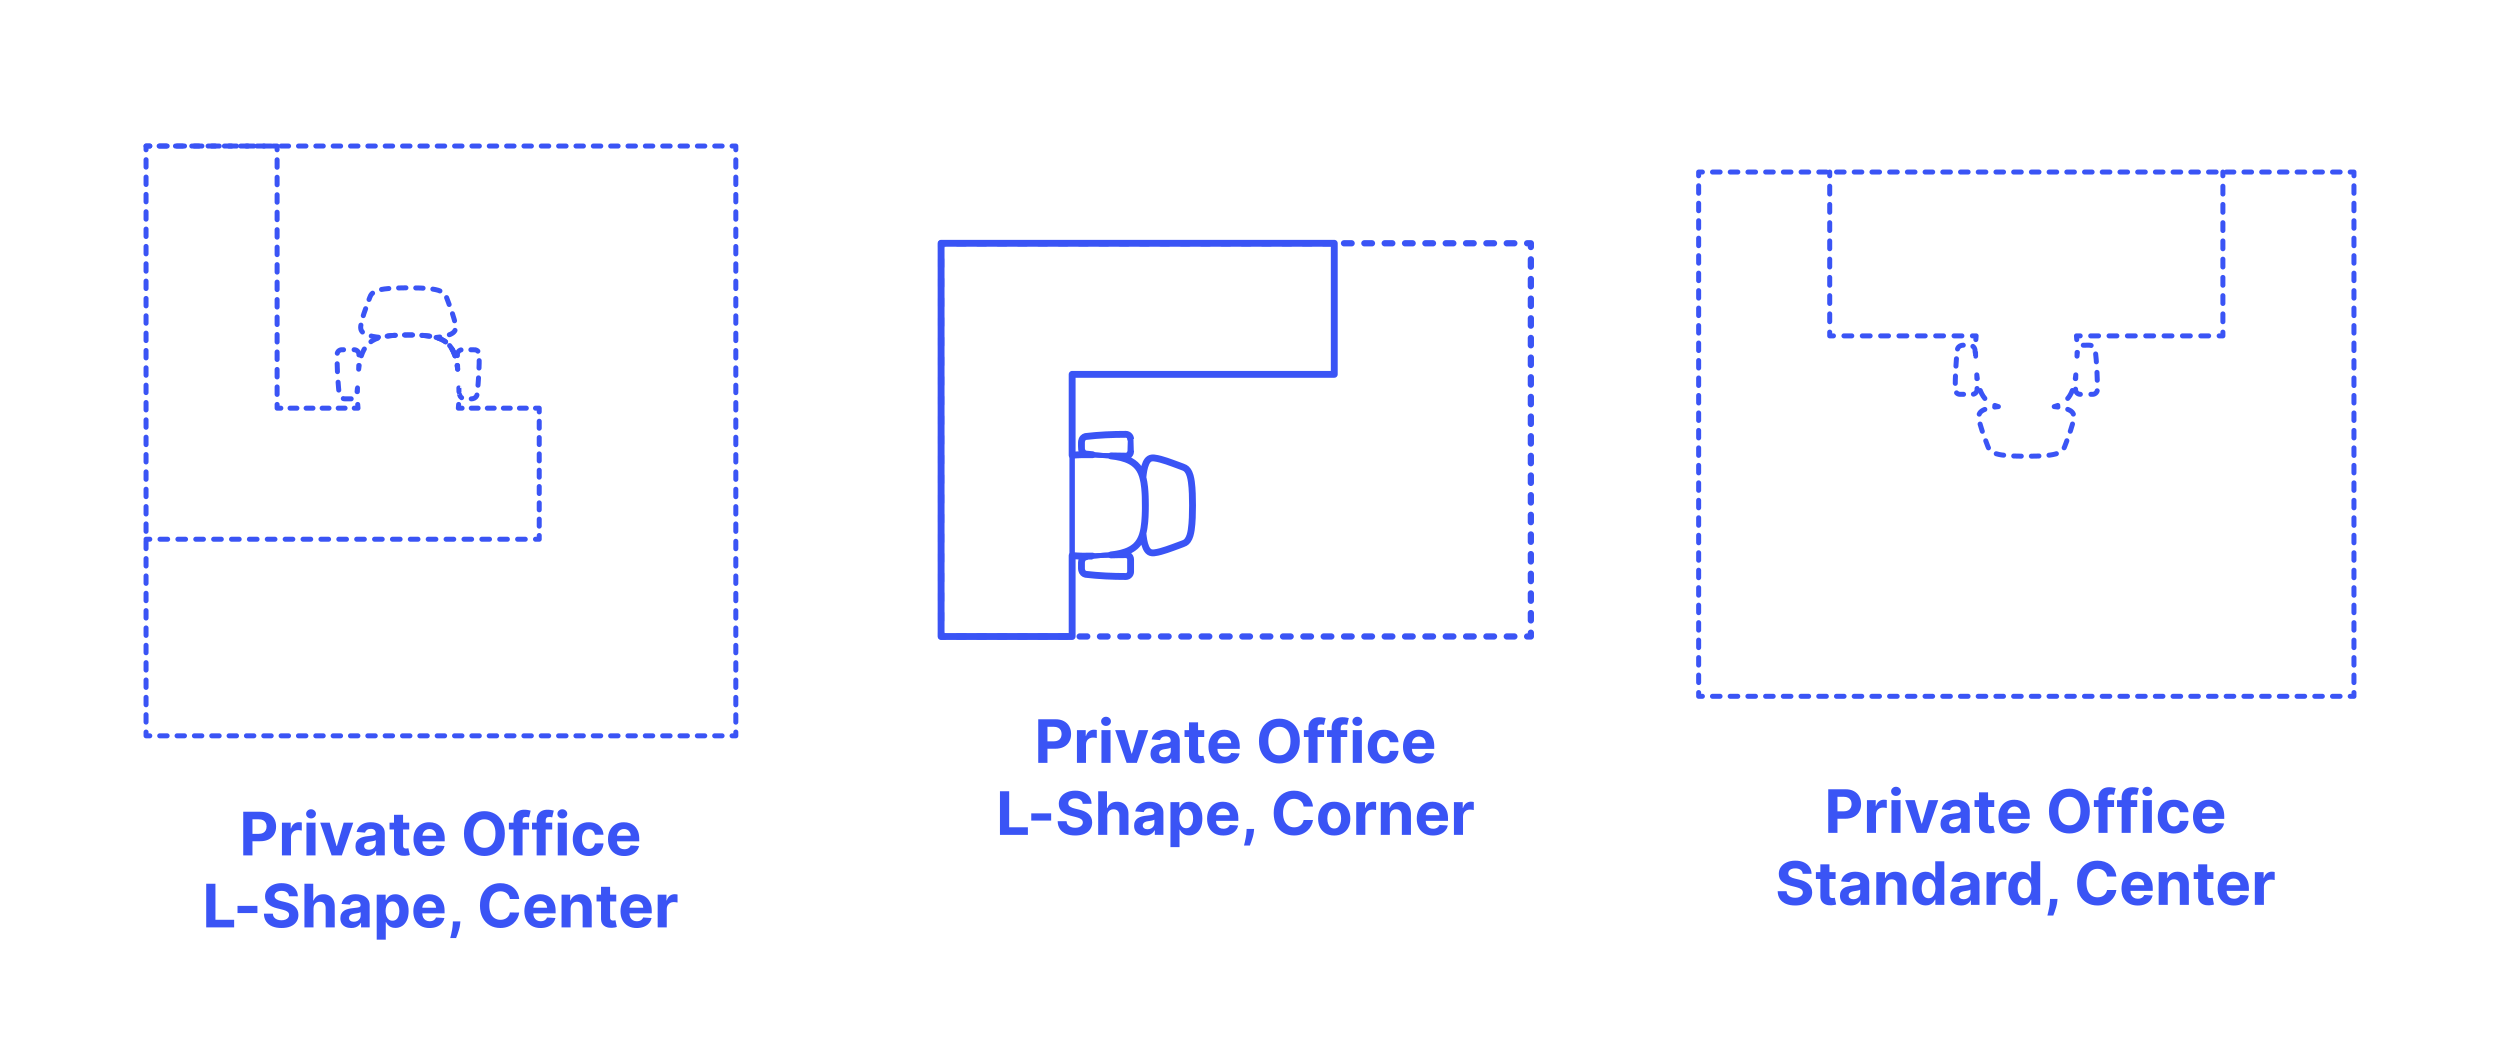 <?xml version="1.0" encoding="utf-8"?>
<!-- Generator: Adobe Illustrator 28.2.0, SVG Export Plug-In . SVG Version: 6.00 Build 0)  -->
<!DOCTYPE svg PUBLIC "-//W3C//DTD SVG 1.1//EN" "http://www.w3.org/Graphics/SVG/1.1/DTD/svg11.dtd">
<svg version="1.1" xmlns:x="http://ns.adobe.com/Extensibility/1.0/" xmlns:i="http://ns.adobe.com/AdobeIllustrator/10.0/" xmlns:graph="http://ns.adobe.com/Graphs/1.0/"
	 xmlns="http://www.w3.org/2000/svg" xmlns:xlink="http://www.w3.org/1999/xlink" x="0px" y="0px" width="1000px" height="425px"
	 viewBox="0 0 1000 425" enable-background="new 0 0 1000 425" xml:space="preserve">
<g id="FILL-BACKGROUND">
	<rect y="0" fill="#FFFFFF" width="1000" height="425"/>
</g>
<g id="N-DIMENSIONS">
</g>
<g id="N-TEXT">
	<g id="MTEXT_00000105396605755101335810000013369270364321756855_">
		<g>
			<g>
				<path fill="#3A54F5" d="M97.293,342.155V324.7h6.886c1.324,0,2.452,0.251,3.384,0.754c0.932,0.503,1.643,1.199,2.135,2.088
					c0.491,0.889,0.737,1.914,0.737,3.073c0,1.159-0.25,2.182-0.75,3.068s-1.223,1.577-2.169,2.071
					c-0.946,0.494-2.09,0.741-3.431,0.741h-4.389v-2.958h3.792c0.71,0,1.297-0.124,1.76-0.371c0.463-0.247,0.81-0.591,1.04-1.031
					c0.23-0.44,0.345-0.947,0.345-1.521c0-0.58-0.115-1.087-0.345-1.521s-0.578-0.772-1.044-1.014s-1.057-0.362-1.773-0.362h-2.488
					v14.438H97.293z"/>
				<path fill="#3A54F5" d="M112.77,342.155v-13.091h3.52v2.284h0.136c0.239-0.812,0.639-1.428,1.202-1.845
					c0.562-0.418,1.21-0.626,1.943-0.626c0.182,0,0.378,0.011,0.588,0.034c0.21,0.022,0.395,0.054,0.554,0.094v3.221
					c-0.17-0.051-0.406-0.096-0.708-0.136c-0.301-0.04-0.577-0.06-0.827-0.06c-0.534,0-1.01,0.115-1.428,0.345
					c-0.417,0.23-0.747,0.55-0.988,0.959c-0.242,0.409-0.362,0.88-0.362,1.415v7.406H112.77z"/>
				<path fill="#3A54F5" d="M124.412,327.376c-0.54,0-1.003-0.179-1.389-0.537c-0.387-0.358-0.58-0.79-0.58-1.295
					c0-0.505,0.193-0.939,0.58-1.3c0.386-0.361,0.847-0.541,1.381-0.541c0.545,0,1.01,0.179,1.393,0.537
					c0.384,0.358,0.576,0.79,0.576,1.295c0,0.505-0.192,0.939-0.576,1.299C125.413,327.196,124.951,327.376,124.412,327.376z
					 M122.579,342.155v-13.091h3.631v13.091H122.579z"/>
				<path fill="#3A54F5" d="M141.312,329.064l-4.577,13.091h-4.091l-4.577-13.091h3.835l2.719,9.366h0.137l2.71-9.366H141.312z"/>
				<path fill="#3A54F5" d="M146.537,342.402c-0.835,0-1.58-0.146-2.233-0.439s-1.169-0.727-1.547-1.304s-0.566-1.297-0.566-2.161
					c0-0.727,0.133-1.338,0.4-1.833c0.267-0.494,0.631-0.892,1.091-1.193c0.46-0.301,0.984-0.529,1.572-0.682
					c0.588-0.153,1.206-0.261,1.854-0.324c0.761-0.08,1.375-0.155,1.841-0.226c0.466-0.071,0.804-0.177,1.014-0.319
					c0.21-0.142,0.315-0.352,0.315-0.631v-0.051c0-0.54-0.169-0.958-0.507-1.253c-0.338-0.295-0.817-0.443-1.436-0.443
					c-0.653,0-1.173,0.144-1.56,0.431c-0.386,0.287-0.642,0.646-0.767,1.078l-3.358-0.273c0.17-0.795,0.506-1.484,1.006-2.067
					c0.5-0.582,1.146-1.031,1.939-1.347c0.792-0.315,1.711-0.473,2.757-0.473c0.728,0,1.425,0.085,2.092,0.255
					s1.262,0.435,1.781,0.793c0.52,0.358,0.931,0.817,1.231,1.376c0.301,0.56,0.452,1.229,0.452,2.007v8.83h-3.443v-1.815h-0.103
					c-0.21,0.409-0.491,0.769-0.844,1.078c-0.352,0.31-0.775,0.551-1.27,0.725C147.755,342.315,147.185,342.402,146.537,342.402z
					 M147.577,339.896c0.534,0,1.005-0.107,1.415-0.32s0.73-0.501,0.963-0.865c0.233-0.363,0.349-0.775,0.349-1.236v-1.389
					c-0.114,0.074-0.269,0.141-0.464,0.201c-0.196,0.06-0.417,0.113-0.661,0.162s-0.489,0.091-0.733,0.128s-0.466,0.07-0.665,0.098
					c-0.426,0.062-0.798,0.162-1.117,0.298c-0.318,0.136-0.565,0.319-0.741,0.549c-0.176,0.23-0.264,0.516-0.264,0.857
					c0,0.494,0.18,0.871,0.541,1.129C146.561,339.767,147.02,339.896,147.577,339.896z"/>
				<path fill="#3A54F5" d="M163.693,329.064v2.727h-7.884v-2.727H163.693z M157.599,325.928h3.63v12.204
					c0,0.335,0.051,0.596,0.153,0.78c0.103,0.185,0.246,0.314,0.431,0.388s0.399,0.111,0.644,0.111c0.17,0,0.341-0.016,0.511-0.047
					s0.301-0.056,0.392-0.073l0.571,2.702c-0.182,0.057-0.438,0.124-0.767,0.201c-0.33,0.077-0.73,0.124-1.202,0.141
					c-0.875,0.034-1.641-0.083-2.297-0.35s-1.166-0.682-1.53-1.244s-0.542-1.273-0.537-2.131V325.928z"/>
				<path fill="#3A54F5" d="M171.883,342.411c-1.346,0-2.504-0.274-3.473-0.823s-1.715-1.327-2.237-2.335
					c-0.523-1.009-0.784-2.203-0.784-3.584c0-1.347,0.261-2.528,0.784-3.545c0.522-1.017,1.26-1.81,2.211-2.378
					c0.952-0.568,2.07-0.852,3.354-0.852c0.863,0,1.669,0.138,2.416,0.413c0.747,0.276,1.4,0.689,1.96,1.24
					c0.56,0.551,0.996,1.243,1.308,2.075c0.312,0.833,0.469,1.806,0.469,2.919v0.997h-11.054v-2.25h7.637
					c0-0.522-0.114-0.985-0.341-1.389c-0.227-0.403-0.541-0.72-0.941-0.95c-0.401-0.23-0.865-0.345-1.394-0.345
					c-0.551,0-1.039,0.126-1.462,0.379s-0.754,0.591-0.993,1.014s-0.361,0.894-0.367,1.411v2.139c0,0.647,0.121,1.208,0.362,1.679
					c0.242,0.472,0.584,0.835,1.027,1.091c0.443,0.255,0.968,0.383,1.577,0.383c0.403,0,0.772-0.057,1.108-0.17
					c0.335-0.114,0.622-0.284,0.861-0.511c0.238-0.228,0.42-0.506,0.545-0.835l3.358,0.222c-0.17,0.807-0.519,1.51-1.044,2.109
					c-0.526,0.6-1.202,1.065-2.029,1.398C173.916,342.244,172.962,342.411,171.883,342.411z"/>
				<path fill="#3A54F5" d="M201.934,333.428c0,1.903-0.359,3.522-1.078,4.858c-0.719,1.335-1.696,2.354-2.932,3.055
					s-2.624,1.053-4.164,1.053c-1.551,0-2.943-0.353-4.176-1.057c-1.233-0.704-2.208-1.724-2.923-3.06
					c-0.716-1.335-1.074-2.952-1.074-4.849c0-1.904,0.358-3.523,1.074-4.858c0.716-1.335,1.69-2.354,2.923-3.055
					s2.625-1.053,4.176-1.053c1.54,0,2.928,0.351,4.164,1.053s2.213,1.72,2.932,3.055
					C201.575,329.905,201.934,331.524,201.934,333.428z M198.193,333.428c0-1.233-0.183-2.273-0.55-3.12s-0.882-1.488-1.547-1.926
					c-0.665-0.437-1.443-0.656-2.335-0.656s-1.67,0.219-2.335,0.656c-0.665,0.438-1.181,1.08-1.547,1.926
					c-0.367,0.847-0.55,1.887-0.55,3.12s0.183,2.272,0.55,3.119c0.366,0.847,0.882,1.489,1.547,1.926
					c0.665,0.438,1.443,0.656,2.335,0.656s1.671-0.219,2.335-0.656s1.18-1.08,1.547-1.926S198.193,334.661,198.193,333.428z"/>
				<path fill="#3A54F5" d="M211.633,329.064v2.727h-8.08v-2.727H211.633z M205.402,342.155v-14.037
					c0-0.949,0.186-1.735,0.559-2.361c0.372-0.625,0.882-1.093,1.53-1.406c0.647-0.312,1.383-0.469,2.208-0.469
					c0.557,0,1.066,0.043,1.53,0.128c0.463,0.085,0.808,0.162,1.035,0.23l-0.647,2.727c-0.142-0.045-0.317-0.088-0.524-0.128
					c-0.208-0.04-0.419-0.06-0.635-0.06c-0.534,0-0.906,0.124-1.117,0.371c-0.21,0.247-0.315,0.592-0.315,1.036v13.969H205.402z"/>
				<path fill="#3A54F5" d="M220.889,329.064v2.727h-8.08v-2.727H220.889z M214.658,342.155v-14.037
					c0-0.949,0.186-1.735,0.559-2.361c0.372-0.625,0.882-1.093,1.53-1.406c0.647-0.312,1.383-0.469,2.208-0.469
					c0.557,0,1.066,0.043,1.53,0.128c0.463,0.085,0.808,0.162,1.035,0.23l-0.647,2.727c-0.142-0.045-0.317-0.088-0.524-0.128
					c-0.208-0.04-0.419-0.06-0.635-0.06c-0.534,0-0.906,0.124-1.117,0.371c-0.21,0.247-0.315,0.592-0.315,1.036v13.969H214.658z"/>
				<path fill="#3A54F5" d="M224.937,327.376c-0.54,0-1.003-0.179-1.389-0.537c-0.387-0.358-0.58-0.79-0.58-1.295
					c0-0.505,0.193-0.939,0.58-1.3c0.386-0.361,0.847-0.541,1.381-0.541c0.545,0,1.01,0.179,1.393,0.537
					c0.384,0.358,0.576,0.79,0.576,1.295c0,0.505-0.192,0.939-0.576,1.299C225.938,327.196,225.476,327.376,224.937,327.376z
					 M223.104,342.155v-13.091h3.631v13.091H223.104z"/>
				<path fill="#3A54F5" d="M235.547,342.411c-1.341,0-2.493-0.286-3.456-0.857c-0.963-0.571-1.702-1.365-2.216-2.382
					c-0.515-1.017-0.771-2.188-0.771-3.511c0-1.341,0.26-2.519,0.78-3.533s1.26-1.807,2.22-2.378
					c0.96-0.571,2.102-0.856,3.426-0.856c1.142,0,2.142,0.208,3,0.622s1.537,0.997,2.037,1.747s0.776,1.631,0.827,2.642h-3.426
					c-0.097-0.653-0.351-1.18-0.763-1.581c-0.412-0.4-0.951-0.601-1.615-0.601c-0.562,0-1.053,0.152-1.47,0.456
					c-0.417,0.304-0.743,0.746-0.976,1.326c-0.233,0.58-0.35,1.281-0.35,2.105c0,0.835,0.115,1.545,0.345,2.131
					c0.23,0.585,0.555,1.031,0.976,1.338s0.912,0.46,1.475,0.46c0.415,0,0.789-0.085,1.121-0.255
					c0.333-0.17,0.608-0.419,0.827-0.746s0.362-0.72,0.431-1.181h3.426c-0.057,1-0.328,1.879-0.814,2.638
					c-0.486,0.759-1.155,1.351-2.007,1.777C237.721,342.197,236.712,342.411,235.547,342.411z"/>
				<path fill="#3A54F5" d="M249.694,342.411c-1.346,0-2.504-0.274-3.473-0.823s-1.715-1.327-2.237-2.335
					c-0.523-1.009-0.784-2.203-0.784-3.584c0-1.347,0.261-2.528,0.784-3.545c0.522-1.017,1.26-1.81,2.211-2.378
					c0.952-0.568,2.07-0.852,3.354-0.852c0.863,0,1.669,0.138,2.416,0.413c0.747,0.276,1.4,0.689,1.96,1.24
					c0.56,0.551,0.996,1.243,1.308,2.075c0.312,0.833,0.469,1.806,0.469,2.919v0.997h-11.054v-2.25h7.637
					c0-0.522-0.114-0.985-0.341-1.389c-0.227-0.403-0.541-0.72-0.941-0.95c-0.401-0.23-0.865-0.345-1.394-0.345
					c-0.551,0-1.039,0.126-1.462,0.379s-0.754,0.591-0.993,1.014s-0.361,0.894-0.367,1.411v2.139c0,0.647,0.121,1.208,0.362,1.679
					c0.242,0.472,0.584,0.835,1.027,1.091c0.443,0.255,0.968,0.383,1.577,0.383c0.403,0,0.772-0.057,1.108-0.17
					c0.335-0.114,0.622-0.284,0.861-0.511c0.238-0.228,0.42-0.506,0.545-0.835l3.358,0.222c-0.17,0.807-0.519,1.51-1.044,2.109
					c-0.526,0.6-1.202,1.065-2.029,1.398C251.727,342.244,250.774,342.411,249.694,342.411z"/>
				<path fill="#3A54F5" d="M82.485,370.955V353.5h3.69v14.412h7.483v3.042H82.485z"/>
				<path fill="#3A54F5" d="M102.965,362.347v2.881h-7.96v-2.881H102.965z"/>
				<path fill="#3A54F5" d="M115.596,358.52c-0.068-0.688-0.361-1.222-0.878-1.603c-0.517-0.38-1.219-0.571-2.105-0.571
					c-0.603,0-1.111,0.084-1.526,0.251c-0.415,0.167-0.731,0.399-0.95,0.694c-0.219,0.296-0.328,0.631-0.328,1.006
					c-0.011,0.312,0.056,0.585,0.2,0.818c0.145,0.233,0.345,0.433,0.601,0.601c0.256,0.168,0.551,0.312,0.886,0.435
					c0.335,0.123,0.693,0.226,1.074,0.311l1.568,0.375c0.761,0.171,1.46,0.398,2.097,0.682s1.188,0.633,1.653,1.048
					c0.466,0.415,0.828,0.903,1.087,1.466c0.258,0.562,0.391,1.208,0.396,1.935c-0.005,1.068-0.277,1.993-0.814,2.774
					c-0.537,0.781-1.31,1.386-2.318,1.815c-1.009,0.429-2.223,0.644-3.644,0.644c-1.409,0-2.635-0.216-3.678-0.647
					c-1.042-0.432-1.855-1.073-2.438-1.922c-0.583-0.85-0.888-1.902-0.916-3.158h3.571c0.04,0.585,0.209,1.072,0.507,1.461
					s0.699,0.682,1.202,0.878s1.072,0.294,1.709,0.294c0.625,0,1.169-0.091,1.632-0.272c0.463-0.182,0.823-0.435,1.078-0.759
					c0.256-0.324,0.384-0.696,0.384-1.116c0-0.392-0.115-0.722-0.345-0.989c-0.23-0.267-0.565-0.494-1.006-0.682
					s-0.979-0.358-1.615-0.512l-1.9-0.477c-1.472-0.358-2.633-0.917-3.486-1.679c-0.852-0.761-1.275-1.787-1.27-3.077
					c-0.005-1.057,0.277-1.98,0.848-2.77c0.571-0.79,1.356-1.406,2.356-1.849c1-0.443,2.136-0.665,3.409-0.665
					c1.295,0,2.428,0.222,3.396,0.665c0.969,0.443,1.723,1.06,2.263,1.849c0.54,0.79,0.818,1.705,0.835,2.745H115.596z"/>
				<path fill="#3A54F5" d="M125.405,363.386v7.568h-3.631V353.5h3.528v6.673h0.154c0.295-0.772,0.772-1.379,1.432-1.82
					c0.659-0.44,1.486-0.66,2.48-0.66c0.909,0,1.703,0.197,2.382,0.592c0.679,0.395,1.207,0.96,1.585,1.696s0.564,1.615,0.559,2.638
					v8.335h-3.631v-7.688c0.005-0.807-0.197-1.435-0.609-1.883c-0.412-0.449-0.987-0.673-1.726-0.673
					c-0.494,0-0.93,0.105-1.308,0.315c-0.378,0.21-0.673,0.516-0.886,0.917C125.52,362.342,125.41,362.824,125.405,363.386z"/>
				<path fill="#3A54F5" d="M140.49,371.202c-0.835,0-1.58-0.146-2.233-0.439s-1.169-0.727-1.547-1.304s-0.566-1.297-0.566-2.161
					c0-0.727,0.133-1.338,0.4-1.833c0.267-0.494,0.631-0.892,1.091-1.193c0.46-0.301,0.984-0.529,1.572-0.682
					c0.588-0.153,1.206-0.261,1.854-0.324c0.761-0.08,1.375-0.155,1.841-0.226c0.466-0.071,0.804-0.177,1.014-0.319
					c0.21-0.142,0.315-0.352,0.315-0.631v-0.051c0-0.54-0.169-0.958-0.507-1.253c-0.338-0.295-0.817-0.443-1.436-0.443
					c-0.653,0-1.173,0.144-1.56,0.431c-0.386,0.287-0.642,0.646-0.767,1.078l-3.358-0.273c0.17-0.795,0.506-1.484,1.006-2.067
					c0.5-0.582,1.146-1.031,1.939-1.347c0.792-0.315,1.711-0.473,2.757-0.473c0.728,0,1.425,0.085,2.092,0.255
					s1.262,0.435,1.781,0.793c0.52,0.358,0.931,0.817,1.231,1.376c0.301,0.56,0.452,1.229,0.452,2.007v8.83h-3.443v-1.815h-0.103
					c-0.21,0.409-0.491,0.769-0.844,1.078c-0.352,0.31-0.775,0.551-1.27,0.725C141.708,371.115,141.138,371.202,140.49,371.202z
					 M141.53,368.696c0.534,0,1.005-0.107,1.415-0.32s0.73-0.501,0.963-0.865c0.233-0.363,0.349-0.775,0.349-1.236v-1.389
					c-0.114,0.074-0.269,0.141-0.464,0.201c-0.196,0.06-0.417,0.113-0.661,0.162s-0.489,0.091-0.733,0.128s-0.466,0.07-0.665,0.098
					c-0.426,0.062-0.798,0.162-1.117,0.298c-0.318,0.136-0.565,0.319-0.741,0.549c-0.176,0.23-0.264,0.516-0.264,0.857
					c0,0.494,0.18,0.871,0.541,1.129C140.514,368.567,140.973,368.696,141.53,368.696z"/>
				<path fill="#3A54F5" d="M150.683,375.864v-18h3.58v2.199h0.162c0.159-0.352,0.391-0.711,0.694-1.078
					c0.304-0.366,0.702-0.673,1.193-0.92c0.491-0.247,1.104-0.371,1.836-0.371c0.955,0,1.835,0.249,2.642,0.746
					c0.807,0.497,1.452,1.244,1.935,2.242c0.482,0.997,0.724,2.246,0.724,3.746c0,1.46-0.234,2.692-0.703,3.694
					c-0.469,1.003-1.105,1.762-1.909,2.276c-0.804,0.514-1.703,0.771-2.697,0.771c-0.705,0-1.303-0.116-1.794-0.349
					c-0.492-0.233-0.894-0.527-1.206-0.882c-0.312-0.355-0.551-0.714-0.716-1.078h-0.111v7.006H150.683z M154.237,364.409
					c0,0.778,0.108,1.458,0.324,2.037c0.216,0.579,0.528,1.03,0.938,1.351c0.409,0.321,0.906,0.481,1.492,0.481
					c0.591,0,1.091-0.163,1.5-0.49c0.409-0.327,0.72-0.781,0.933-1.364s0.319-1.254,0.319-2.016c0-0.756-0.105-1.42-0.315-1.994
					c-0.21-0.574-0.52-1.023-0.929-1.347c-0.409-0.324-0.912-0.486-1.508-0.486c-0.591,0-1.09,0.156-1.496,0.469
					s-0.717,0.756-0.933,1.33S154.237,363.631,154.237,364.409z"/>
				<path fill="#3A54F5" d="M171.827,371.21c-1.346,0-2.504-0.274-3.473-0.823s-1.715-1.327-2.237-2.335
					c-0.523-1.009-0.784-2.203-0.784-3.584c0-1.347,0.261-2.528,0.784-3.545c0.522-1.017,1.26-1.81,2.211-2.378
					c0.952-0.568,2.07-0.852,3.354-0.852c0.863,0,1.669,0.138,2.416,0.413c0.747,0.276,1.4,0.689,1.96,1.24
					c0.56,0.551,0.996,1.243,1.308,2.075c0.312,0.833,0.469,1.806,0.469,2.919v0.997h-11.054v-2.25h7.637
					c0-0.522-0.114-0.985-0.341-1.389c-0.227-0.403-0.541-0.72-0.941-0.95c-0.401-0.23-0.865-0.345-1.394-0.345
					c-0.551,0-1.039,0.126-1.462,0.379s-0.754,0.591-0.993,1.014s-0.361,0.894-0.367,1.411v2.139c0,0.647,0.121,1.208,0.362,1.679
					c0.242,0.472,0.584,0.835,1.027,1.091c0.443,0.255,0.968,0.383,1.577,0.383c0.403,0,0.772-0.057,1.108-0.17
					c0.335-0.114,0.622-0.284,0.861-0.511c0.238-0.228,0.42-0.506,0.545-0.835l3.358,0.222c-0.17,0.807-0.519,1.51-1.044,2.109
					c-0.526,0.6-1.202,1.065-2.029,1.398C173.86,371.044,172.907,371.21,171.827,371.21z"/>
				<path fill="#3A54F5" d="M184.151,368.568l-0.094,0.938c-0.074,0.75-0.215,1.499-0.422,2.246
					c-0.208,0.747-0.423,1.425-0.648,2.033s-0.405,1.085-0.541,1.432h-2.353c0.085-0.335,0.202-0.802,0.35-1.402
					c0.147-0.6,0.287-1.271,0.417-2.016c0.131-0.745,0.213-1.503,0.247-2.275l0.043-0.955H184.151z"/>
				<path fill="#3A54F5" d="M207.69,359.611h-3.733c-0.068-0.483-0.208-0.913-0.417-1.291c-0.21-0.378-0.48-0.7-0.81-0.967
					c-0.33-0.267-0.709-0.472-1.138-0.614c-0.429-0.142-0.894-0.213-1.394-0.213c-0.903,0-1.69,0.223-2.361,0.669
					c-0.67,0.446-1.19,1.094-1.56,1.943c-0.37,0.85-0.554,1.879-0.554,3.09c0,1.244,0.186,2.29,0.558,3.136s0.894,1.486,1.564,1.917
					c0.67,0.432,1.446,0.648,2.327,0.648c0.495,0,0.953-0.065,1.376-0.196c0.423-0.13,0.8-0.322,1.129-0.575
					s0.604-0.561,0.822-0.925c0.219-0.363,0.371-0.778,0.456-1.244l3.733,0.017c-0.097,0.801-0.336,1.572-0.72,2.314
					c-0.383,0.741-0.897,1.403-1.542,1.986c-0.645,0.582-1.412,1.042-2.301,1.38s-1.894,0.507-3.013,0.507
					c-1.557,0-2.947-0.353-4.172-1.057c-1.225-0.704-2.19-1.724-2.897-3.06c-0.708-1.335-1.061-2.952-1.061-4.849
					c0-1.904,0.358-3.523,1.074-4.858c0.716-1.335,1.688-2.354,2.915-3.055c1.228-0.702,2.608-1.053,4.142-1.053
					c1.011,0,1.95,0.142,2.817,0.426c0.866,0.284,1.635,0.698,2.305,1.24s1.217,1.206,1.641,1.99
					C207.3,357.702,207.571,358.6,207.69,359.611z"/>
				<path fill="#3A54F5" d="M216.239,371.21c-1.346,0-2.504-0.274-3.473-0.823s-1.715-1.327-2.237-2.335
					c-0.523-1.009-0.784-2.203-0.784-3.584c0-1.347,0.261-2.528,0.784-3.545c0.522-1.017,1.26-1.81,2.211-2.378
					c0.952-0.568,2.07-0.852,3.354-0.852c0.863,0,1.669,0.138,2.416,0.413c0.747,0.276,1.4,0.689,1.96,1.24
					c0.56,0.551,0.996,1.243,1.308,2.075c0.312,0.833,0.469,1.806,0.469,2.919v0.997h-11.054v-2.25h7.637
					c0-0.522-0.114-0.985-0.341-1.389c-0.227-0.403-0.541-0.72-0.941-0.95c-0.401-0.23-0.865-0.345-1.394-0.345
					c-0.551,0-1.039,0.126-1.462,0.379s-0.754,0.591-0.993,1.014s-0.361,0.894-0.367,1.411v2.139c0,0.647,0.121,1.208,0.362,1.679
					c0.242,0.472,0.584,0.835,1.027,1.091c0.443,0.255,0.968,0.383,1.577,0.383c0.403,0,0.772-0.057,1.108-0.17
					c0.335-0.114,0.622-0.284,0.861-0.511c0.238-0.228,0.42-0.506,0.545-0.835l3.358,0.222c-0.17,0.807-0.519,1.51-1.044,2.109
					c-0.526,0.6-1.202,1.065-2.029,1.398C218.271,371.044,217.318,371.21,216.239,371.21z"/>
				<path fill="#3A54F5" d="M228.248,363.386v7.568h-3.631v-13.091h3.46v2.31h0.153c0.29-0.761,0.775-1.365,1.458-1.811
					c0.682-0.446,1.508-0.669,2.48-0.669c0.909,0,1.702,0.199,2.378,0.597c0.676,0.397,1.202,0.964,1.577,1.7
					s0.562,1.612,0.562,2.629v8.335h-3.631v-7.688c0.006-0.801-0.199-1.428-0.613-1.879c-0.415-0.452-0.986-0.677-1.713-0.677
					c-0.489,0-0.919,0.105-1.291,0.315c-0.372,0.21-0.662,0.516-0.87,0.917C228.36,362.342,228.253,362.824,228.248,363.386z"/>
				<path fill="#3A54F5" d="M246.503,357.864v2.727h-7.884v-2.727H246.503z M240.409,354.728h3.63v12.204
					c0,0.335,0.051,0.596,0.153,0.78c0.103,0.185,0.246,0.314,0.431,0.388s0.399,0.111,0.644,0.111c0.17,0,0.341-0.016,0.511-0.047
					s0.301-0.056,0.392-0.073l0.571,2.702c-0.182,0.057-0.438,0.124-0.767,0.201c-0.33,0.077-0.73,0.124-1.202,0.141
					c-0.875,0.034-1.641-0.083-2.297-0.35s-1.166-0.682-1.53-1.244s-0.542-1.273-0.537-2.131V354.728z"/>
				<path fill="#3A54F5" d="M254.693,371.21c-1.346,0-2.504-0.274-3.473-0.823s-1.715-1.327-2.237-2.335
					c-0.523-1.009-0.784-2.203-0.784-3.584c0-1.347,0.261-2.528,0.784-3.545c0.522-1.017,1.26-1.81,2.211-2.378
					c0.952-0.568,2.07-0.852,3.354-0.852c0.863,0,1.669,0.138,2.416,0.413c0.747,0.276,1.4,0.689,1.96,1.24
					c0.56,0.551,0.996,1.243,1.308,2.075c0.312,0.833,0.469,1.806,0.469,2.919v0.997h-11.054v-2.25h7.637
					c0-0.522-0.114-0.985-0.341-1.389c-0.227-0.403-0.541-0.72-0.941-0.95c-0.401-0.23-0.865-0.345-1.394-0.345
					c-0.551,0-1.039,0.126-1.462,0.379s-0.754,0.591-0.993,1.014s-0.361,0.894-0.367,1.411v2.139c0,0.647,0.121,1.208,0.362,1.679
					c0.242,0.472,0.584,0.835,1.027,1.091c0.443,0.255,0.968,0.383,1.577,0.383c0.403,0,0.772-0.057,1.108-0.17
					c0.335-0.114,0.622-0.284,0.861-0.511c0.238-0.228,0.42-0.506,0.545-0.835l3.358,0.222c-0.17,0.807-0.519,1.51-1.044,2.109
					c-0.526,0.6-1.202,1.065-2.029,1.398C256.726,371.044,255.772,371.21,254.693,371.21z"/>
				<path fill="#3A54F5" d="M263.071,370.955v-13.091h3.52v2.284h0.136c0.239-0.812,0.639-1.428,1.202-1.845
					c0.562-0.418,1.21-0.626,1.943-0.626c0.182,0,0.378,0.011,0.588,0.034c0.21,0.022,0.395,0.054,0.554,0.094v3.221
					c-0.17-0.051-0.406-0.096-0.708-0.136c-0.301-0.04-0.577-0.06-0.827-0.06c-0.534,0-1.01,0.115-1.428,0.345
					c-0.417,0.23-0.747,0.55-0.988,0.959c-0.242,0.409-0.362,0.88-0.362,1.415v7.406H263.071z"/>
			</g>
		</g>
	</g>
	<g id="MTEXT_00000005950644125040442650000009971869585749203115_">
		<g>
			<g>
				<path fill="#3A54F5" d="M415.293,305.155V287.7h6.886c1.324,0,2.452,0.251,3.384,0.754c0.932,0.503,1.643,1.199,2.135,2.088
					c0.491,0.889,0.737,1.914,0.737,3.073c0,1.159-0.25,2.182-0.75,3.068s-1.223,1.577-2.169,2.071
					c-0.946,0.494-2.09,0.741-3.431,0.741h-4.389v-2.958h3.792c0.71,0,1.297-0.124,1.76-0.371c0.463-0.247,0.81-0.591,1.04-1.031
					c0.23-0.44,0.345-0.947,0.345-1.521c0-0.58-0.115-1.087-0.345-1.521s-0.578-0.772-1.044-1.014s-1.057-0.362-1.773-0.362h-2.488
					v14.438H415.293z"/>
				<path fill="#3A54F5" d="M430.77,305.155v-13.091h3.52v2.284h0.136c0.239-0.812,0.639-1.428,1.202-1.845
					c0.562-0.418,1.21-0.626,1.943-0.626c0.182,0,0.378,0.011,0.588,0.034c0.21,0.022,0.395,0.054,0.554,0.094v3.221
					c-0.17-0.051-0.406-0.096-0.708-0.136c-0.301-0.04-0.577-0.06-0.827-0.06c-0.534,0-1.01,0.115-1.428,0.345
					c-0.417,0.23-0.747,0.55-0.988,0.959c-0.242,0.409-0.362,0.88-0.362,1.415v7.406H430.77z"/>
				<path fill="#3A54F5" d="M442.412,290.376c-0.54,0-1.003-0.179-1.389-0.537c-0.387-0.358-0.58-0.79-0.58-1.295
					c0-0.505,0.193-0.939,0.58-1.3c0.386-0.361,0.847-0.541,1.381-0.541c0.545,0,1.01,0.179,1.393,0.537
					c0.384,0.358,0.576,0.79,0.576,1.295c0,0.505-0.192,0.939-0.576,1.299C443.413,290.196,442.951,290.376,442.412,290.376z
					 M440.579,305.155v-13.091h3.631v13.091H440.579z"/>
				<path fill="#3A54F5" d="M459.312,292.064l-4.577,13.091h-4.091l-4.577-13.091h3.835l2.719,9.366h0.137l2.71-9.366H459.312z"/>
				<path fill="#3A54F5" d="M464.537,305.402c-0.835,0-1.58-0.146-2.233-0.439s-1.169-0.727-1.547-1.304s-0.566-1.297-0.566-2.161
					c0-0.727,0.133-1.338,0.4-1.833c0.267-0.494,0.631-0.892,1.091-1.193c0.46-0.301,0.984-0.529,1.572-0.682
					c0.588-0.153,1.206-0.261,1.854-0.324c0.761-0.08,1.375-0.155,1.841-0.226c0.466-0.071,0.804-0.177,1.014-0.319
					c0.21-0.142,0.315-0.352,0.315-0.631v-0.051c0-0.54-0.169-0.958-0.507-1.253c-0.338-0.295-0.817-0.443-1.436-0.443
					c-0.653,0-1.173,0.144-1.56,0.431c-0.386,0.287-0.642,0.646-0.767,1.078l-3.358-0.273c0.17-0.795,0.506-1.484,1.006-2.067
					c0.5-0.582,1.146-1.031,1.939-1.347c0.792-0.315,1.711-0.473,2.757-0.473c0.728,0,1.425,0.085,2.092,0.255
					s1.262,0.435,1.781,0.793c0.52,0.358,0.931,0.817,1.231,1.376c0.301,0.56,0.452,1.229,0.452,2.007v8.83h-3.443v-1.815h-0.103
					c-0.21,0.409-0.491,0.769-0.844,1.078c-0.352,0.31-0.775,0.551-1.27,0.725C465.755,305.315,465.185,305.402,464.537,305.402z
					 M465.577,302.896c0.534,0,1.005-0.107,1.415-0.32s0.73-0.501,0.963-0.865c0.233-0.363,0.349-0.775,0.349-1.236v-1.389
					c-0.114,0.074-0.269,0.141-0.464,0.201c-0.196,0.06-0.417,0.113-0.661,0.162s-0.489,0.091-0.733,0.128s-0.466,0.07-0.665,0.098
					c-0.426,0.062-0.798,0.162-1.117,0.298c-0.318,0.136-0.565,0.319-0.741,0.549c-0.176,0.23-0.264,0.516-0.264,0.857
					c0,0.494,0.18,0.871,0.541,1.129C464.561,302.767,465.02,302.896,465.577,302.896z"/>
				<path fill="#3A54F5" d="M481.693,292.064v2.727h-7.884v-2.727H481.693z M475.599,288.928h3.63v12.204
					c0,0.335,0.051,0.596,0.153,0.78c0.103,0.185,0.246,0.314,0.431,0.388s0.399,0.111,0.644,0.111c0.17,0,0.341-0.016,0.511-0.047
					s0.301-0.056,0.392-0.073l0.571,2.702c-0.182,0.057-0.438,0.124-0.767,0.201c-0.33,0.077-0.73,0.124-1.202,0.141
					c-0.875,0.034-1.641-0.083-2.297-0.35s-1.166-0.682-1.53-1.244s-0.542-1.273-0.537-2.131V288.928z"/>
				<path fill="#3A54F5" d="M489.883,305.411c-1.346,0-2.504-0.274-3.473-0.823s-1.715-1.327-2.237-2.335
					c-0.523-1.009-0.784-2.203-0.784-3.584c0-1.347,0.261-2.528,0.784-3.545c0.522-1.017,1.26-1.81,2.211-2.378
					c0.952-0.568,2.07-0.852,3.354-0.852c0.863,0,1.669,0.138,2.416,0.413c0.747,0.276,1.4,0.689,1.96,1.24
					c0.56,0.551,0.996,1.243,1.308,2.075c0.312,0.833,0.469,1.806,0.469,2.919v0.997h-11.054v-2.25h7.637
					c0-0.522-0.114-0.985-0.341-1.389c-0.227-0.403-0.541-0.72-0.941-0.95c-0.401-0.23-0.865-0.345-1.394-0.345
					c-0.551,0-1.039,0.126-1.462,0.379s-0.754,0.591-0.993,1.014s-0.361,0.894-0.367,1.411v2.139c0,0.647,0.121,1.208,0.362,1.679
					c0.242,0.472,0.584,0.835,1.027,1.091c0.443,0.255,0.968,0.383,1.577,0.383c0.403,0,0.772-0.057,1.108-0.17
					c0.335-0.114,0.622-0.284,0.861-0.511c0.238-0.228,0.42-0.506,0.545-0.835l3.358,0.222c-0.17,0.807-0.519,1.51-1.044,2.109
					c-0.526,0.6-1.202,1.065-2.029,1.398C491.916,305.244,490.962,305.411,489.883,305.411z"/>
				<path fill="#3A54F5" d="M519.934,296.428c0,1.903-0.359,3.522-1.078,4.858c-0.719,1.335-1.696,2.354-2.932,3.055
					s-2.624,1.053-4.164,1.053c-1.551,0-2.943-0.353-4.176-1.057c-1.233-0.704-2.208-1.724-2.923-3.06
					c-0.716-1.335-1.074-2.952-1.074-4.849c0-1.904,0.358-3.523,1.074-4.858c0.716-1.335,1.69-2.354,2.923-3.055
					s2.625-1.053,4.176-1.053c1.54,0,2.928,0.351,4.164,1.053s2.213,1.72,2.932,3.055
					C519.575,292.905,519.934,294.524,519.934,296.428z M516.193,296.428c0-1.233-0.183-2.273-0.55-3.12s-0.882-1.488-1.547-1.926
					c-0.665-0.437-1.443-0.656-2.335-0.656s-1.67,0.219-2.335,0.656c-0.665,0.438-1.181,1.08-1.547,1.926
					c-0.367,0.847-0.55,1.887-0.55,3.12s0.183,2.272,0.55,3.119c0.366,0.847,0.882,1.489,1.547,1.926
					c0.665,0.438,1.443,0.656,2.335,0.656s1.671-0.219,2.335-0.656s1.18-1.08,1.547-1.926S516.193,297.661,516.193,296.428z"/>
				<path fill="#3A54F5" d="M529.633,292.064v2.727h-8.08v-2.727H529.633z M523.402,305.155v-14.037
					c0-0.949,0.186-1.735,0.559-2.361c0.372-0.625,0.882-1.093,1.53-1.406c0.647-0.312,1.383-0.469,2.208-0.469
					c0.557,0,1.066,0.043,1.53,0.128c0.463,0.085,0.808,0.162,1.035,0.23l-0.647,2.727c-0.142-0.045-0.317-0.088-0.524-0.128
					c-0.208-0.04-0.419-0.06-0.635-0.06c-0.534,0-0.906,0.124-1.117,0.371c-0.21,0.247-0.315,0.592-0.315,1.036v13.969H523.402z"/>
				<path fill="#3A54F5" d="M538.889,292.064v2.727h-8.08v-2.727H538.889z M532.658,305.155v-14.037
					c0-0.949,0.186-1.735,0.559-2.361c0.372-0.625,0.882-1.093,1.53-1.406c0.647-0.312,1.383-0.469,2.208-0.469
					c0.557,0,1.066,0.043,1.53,0.128c0.463,0.085,0.808,0.162,1.035,0.23l-0.647,2.727c-0.142-0.045-0.317-0.088-0.524-0.128
					c-0.208-0.04-0.419-0.06-0.635-0.06c-0.534,0-0.906,0.124-1.117,0.371c-0.21,0.247-0.315,0.592-0.315,1.036v13.969H532.658z"/>
				<path fill="#3A54F5" d="M542.937,290.376c-0.54,0-1.003-0.179-1.389-0.537c-0.387-0.358-0.58-0.79-0.58-1.295
					c0-0.505,0.193-0.939,0.58-1.3c0.386-0.361,0.847-0.541,1.381-0.541c0.545,0,1.01,0.179,1.393,0.537
					c0.384,0.358,0.576,0.79,0.576,1.295c0,0.505-0.192,0.939-0.576,1.299C543.938,290.196,543.476,290.376,542.937,290.376z
					 M541.104,305.155v-13.091h3.631v13.091H541.104z"/>
				<path fill="#3A54F5" d="M553.547,305.411c-1.341,0-2.493-0.286-3.456-0.857c-0.963-0.571-1.702-1.365-2.216-2.382
					c-0.515-1.017-0.771-2.188-0.771-3.511c0-1.341,0.26-2.519,0.78-3.533s1.26-1.807,2.22-2.378
					c0.96-0.571,2.102-0.856,3.426-0.856c1.142,0,2.142,0.208,3,0.622s1.537,0.997,2.037,1.747s0.776,1.631,0.827,2.642h-3.426
					c-0.097-0.653-0.351-1.18-0.763-1.581c-0.412-0.4-0.951-0.601-1.615-0.601c-0.562,0-1.053,0.152-1.47,0.456
					c-0.417,0.304-0.743,0.746-0.976,1.326c-0.233,0.58-0.35,1.281-0.35,2.105c0,0.835,0.115,1.545,0.345,2.131
					c0.23,0.585,0.555,1.031,0.976,1.338s0.912,0.46,1.475,0.46c0.415,0,0.789-0.085,1.121-0.255
					c0.333-0.17,0.608-0.419,0.827-0.746s0.362-0.72,0.431-1.181h3.426c-0.057,1-0.328,1.879-0.814,2.638
					c-0.486,0.759-1.155,1.351-2.007,1.777C555.721,305.197,554.712,305.411,553.547,305.411z"/>
				<path fill="#3A54F5" d="M567.694,305.411c-1.346,0-2.504-0.274-3.473-0.823s-1.715-1.327-2.237-2.335
					c-0.523-1.009-0.784-2.203-0.784-3.584c0-1.347,0.261-2.528,0.784-3.545c0.522-1.017,1.26-1.81,2.211-2.378
					c0.952-0.568,2.07-0.852,3.354-0.852c0.863,0,1.669,0.138,2.416,0.413c0.747,0.276,1.4,0.689,1.96,1.24
					c0.56,0.551,0.996,1.243,1.308,2.075c0.312,0.833,0.469,1.806,0.469,2.919v0.997h-11.054v-2.25h7.637
					c0-0.522-0.114-0.985-0.341-1.389c-0.227-0.403-0.541-0.72-0.941-0.95c-0.401-0.23-0.865-0.345-1.394-0.345
					c-0.551,0-1.039,0.126-1.462,0.379s-0.754,0.591-0.993,1.014s-0.361,0.894-0.367,1.411v2.139c0,0.647,0.121,1.208,0.362,1.679
					c0.242,0.472,0.584,0.835,1.027,1.091c0.443,0.255,0.968,0.383,1.577,0.383c0.403,0,0.772-0.057,1.108-0.17
					c0.335-0.114,0.622-0.284,0.861-0.511c0.238-0.228,0.42-0.506,0.545-0.835l3.358,0.222c-0.17,0.807-0.519,1.51-1.044,2.109
					c-0.526,0.6-1.202,1.065-2.029,1.398C569.727,305.244,568.774,305.411,567.694,305.411z"/>
				<path fill="#3A54F5" d="M399.982,333.955V316.5h3.69v14.412h7.483v3.042H399.982z"/>
				<path fill="#3A54F5" d="M420.462,325.347v2.881h-7.96v-2.881H420.462z"/>
				<path fill="#3A54F5" d="M433.093,321.52c-0.068-0.688-0.361-1.222-0.878-1.603c-0.517-0.38-1.219-0.571-2.105-0.571
					c-0.603,0-1.111,0.084-1.526,0.251c-0.415,0.167-0.731,0.399-0.95,0.694c-0.219,0.296-0.328,0.631-0.328,1.006
					c-0.011,0.312,0.056,0.585,0.2,0.818c0.145,0.233,0.345,0.433,0.601,0.601c0.256,0.168,0.551,0.312,0.886,0.435
					c0.335,0.123,0.693,0.226,1.074,0.311l1.568,0.375c0.761,0.171,1.46,0.398,2.097,0.682s1.188,0.633,1.653,1.048
					c0.466,0.415,0.828,0.903,1.087,1.466c0.258,0.562,0.391,1.208,0.396,1.935c-0.005,1.068-0.277,1.993-0.814,2.774
					c-0.537,0.781-1.31,1.386-2.318,1.815c-1.009,0.429-2.223,0.644-3.644,0.644c-1.409,0-2.635-0.216-3.678-0.647
					c-1.042-0.432-1.855-1.073-2.438-1.922c-0.583-0.85-0.888-1.902-0.916-3.158h3.571c0.04,0.585,0.209,1.072,0.507,1.461
					s0.699,0.682,1.202,0.878s1.072,0.294,1.709,0.294c0.625,0,1.169-0.091,1.632-0.272c0.463-0.182,0.823-0.435,1.078-0.759
					c0.256-0.324,0.384-0.696,0.384-1.116c0-0.392-0.115-0.722-0.345-0.989c-0.23-0.267-0.565-0.494-1.006-0.682
					s-0.979-0.358-1.615-0.512l-1.9-0.477c-1.472-0.358-2.633-0.917-3.486-1.679c-0.852-0.761-1.275-1.787-1.27-3.077
					c-0.005-1.057,0.277-1.98,0.848-2.77c0.571-0.79,1.356-1.406,2.356-1.849c1-0.443,2.136-0.665,3.409-0.665
					c1.295,0,2.428,0.222,3.396,0.665c0.969,0.443,1.723,1.06,2.263,1.849c0.54,0.79,0.818,1.705,0.835,2.745H433.093z"/>
				<path fill="#3A54F5" d="M442.902,326.386v7.568h-3.631V316.5h3.528v6.673h0.154c0.295-0.772,0.772-1.379,1.432-1.82
					c0.659-0.44,1.486-0.66,2.48-0.66c0.909,0,1.703,0.197,2.382,0.592c0.679,0.395,1.207,0.96,1.585,1.696s0.564,1.615,0.559,2.638
					v8.335h-3.631v-7.688c0.005-0.807-0.197-1.435-0.609-1.883c-0.412-0.449-0.987-0.673-1.726-0.673
					c-0.494,0-0.93,0.105-1.308,0.315c-0.378,0.21-0.673,0.516-0.886,0.917C443.018,325.342,442.908,325.824,442.902,326.386z"/>
				<path fill="#3A54F5" d="M457.987,334.202c-0.835,0-1.58-0.146-2.233-0.439s-1.169-0.727-1.547-1.304s-0.566-1.297-0.566-2.161
					c0-0.727,0.133-1.338,0.4-1.833c0.267-0.494,0.631-0.892,1.091-1.193c0.46-0.301,0.984-0.529,1.572-0.682
					c0.588-0.153,1.206-0.261,1.854-0.324c0.761-0.08,1.375-0.155,1.841-0.226c0.466-0.071,0.804-0.177,1.014-0.319
					c0.21-0.142,0.315-0.352,0.315-0.631v-0.051c0-0.54-0.169-0.958-0.507-1.253c-0.338-0.295-0.817-0.443-1.436-0.443
					c-0.653,0-1.173,0.144-1.56,0.431c-0.386,0.287-0.642,0.646-0.767,1.078l-3.358-0.273c0.17-0.795,0.506-1.484,1.006-2.067
					c0.5-0.582,1.146-1.031,1.939-1.347c0.792-0.315,1.711-0.473,2.757-0.473c0.728,0,1.425,0.085,2.092,0.255
					s1.262,0.435,1.781,0.793c0.52,0.358,0.931,0.817,1.231,1.376c0.301,0.56,0.452,1.229,0.452,2.007v8.83h-3.443v-1.815h-0.103
					c-0.21,0.409-0.491,0.769-0.844,1.078c-0.352,0.31-0.775,0.551-1.27,0.725C459.206,334.115,458.635,334.202,457.987,334.202z
					 M459.027,331.696c0.534,0,1.005-0.107,1.415-0.32s0.73-0.501,0.963-0.865c0.233-0.363,0.349-0.775,0.349-1.236v-1.389
					c-0.114,0.074-0.269,0.141-0.464,0.201c-0.196,0.06-0.417,0.113-0.661,0.162s-0.489,0.091-0.733,0.128s-0.466,0.07-0.665,0.098
					c-0.426,0.062-0.798,0.162-1.117,0.298c-0.318,0.136-0.565,0.319-0.741,0.549c-0.176,0.23-0.264,0.516-0.264,0.857
					c0,0.494,0.18,0.871,0.541,1.129C458.012,331.567,458.47,331.696,459.027,331.696z"/>
				<path fill="#3A54F5" d="M468.18,338.864v-18h3.58v2.199h0.162c0.159-0.352,0.391-0.711,0.694-1.078
					c0.304-0.366,0.702-0.673,1.193-0.92c0.491-0.247,1.104-0.371,1.836-0.371c0.955,0,1.835,0.249,2.642,0.746
					c0.807,0.497,1.452,1.244,1.935,2.242c0.482,0.997,0.724,2.246,0.724,3.746c0,1.46-0.234,2.692-0.703,3.694
					c-0.469,1.003-1.105,1.762-1.909,2.276c-0.804,0.514-1.703,0.771-2.697,0.771c-0.705,0-1.303-0.116-1.794-0.349
					c-0.492-0.233-0.894-0.527-1.206-0.882c-0.312-0.355-0.551-0.714-0.716-1.078h-0.111v7.006H468.18z M471.734,327.409
					c0,0.778,0.108,1.458,0.324,2.037c0.216,0.579,0.528,1.03,0.938,1.351c0.409,0.321,0.906,0.481,1.492,0.481
					c0.591,0,1.091-0.163,1.5-0.49c0.409-0.327,0.72-0.781,0.933-1.364s0.319-1.254,0.319-2.016c0-0.756-0.105-1.42-0.315-1.994
					c-0.21-0.574-0.52-1.023-0.929-1.347c-0.409-0.324-0.912-0.486-1.508-0.486c-0.591,0-1.09,0.156-1.496,0.469
					s-0.717,0.756-0.933,1.33S471.734,326.631,471.734,327.409z"/>
				<path fill="#3A54F5" d="M489.325,334.21c-1.346,0-2.504-0.274-3.473-0.823s-1.715-1.327-2.237-2.335
					c-0.523-1.009-0.784-2.203-0.784-3.584c0-1.347,0.261-2.528,0.784-3.545c0.522-1.017,1.26-1.81,2.211-2.378
					c0.952-0.568,2.07-0.852,3.354-0.852c0.863,0,1.669,0.138,2.416,0.413c0.747,0.276,1.4,0.689,1.96,1.24
					c0.56,0.551,0.996,1.243,1.308,2.075c0.312,0.833,0.469,1.806,0.469,2.919v0.997h-11.054v-2.25h7.637
					c0-0.522-0.114-0.985-0.341-1.389c-0.227-0.403-0.541-0.72-0.941-0.95c-0.401-0.23-0.865-0.345-1.394-0.345
					c-0.551,0-1.039,0.126-1.462,0.379s-0.754,0.591-0.993,1.014s-0.361,0.894-0.367,1.411v2.139c0,0.647,0.121,1.208,0.362,1.679
					c0.242,0.472,0.584,0.835,1.027,1.091c0.443,0.255,0.968,0.383,1.577,0.383c0.403,0,0.772-0.057,1.108-0.17
					c0.335-0.114,0.622-0.284,0.861-0.511c0.238-0.228,0.42-0.506,0.545-0.835l3.358,0.222c-0.17,0.807-0.519,1.51-1.044,2.109
					c-0.526,0.6-1.202,1.065-2.029,1.398C491.357,334.044,490.404,334.21,489.325,334.21z"/>
				<path fill="#3A54F5" d="M501.649,331.568l-0.094,0.938c-0.074,0.75-0.215,1.499-0.422,2.246
					c-0.208,0.747-0.423,1.425-0.648,2.033s-0.405,1.085-0.541,1.432h-2.353c0.085-0.335,0.202-0.802,0.35-1.402
					c0.147-0.6,0.287-1.271,0.417-2.016c0.131-0.745,0.213-1.503,0.247-2.275l0.043-0.955H501.649z"/>
				<path fill="#3A54F5" d="M525.188,322.611h-3.733c-0.068-0.483-0.208-0.913-0.417-1.291c-0.21-0.378-0.48-0.7-0.81-0.967
					c-0.33-0.267-0.709-0.472-1.138-0.614c-0.429-0.142-0.894-0.213-1.394-0.213c-0.903,0-1.69,0.223-2.361,0.669
					c-0.67,0.446-1.19,1.094-1.56,1.943c-0.37,0.85-0.554,1.879-0.554,3.09c0,1.244,0.186,2.29,0.558,3.136s0.894,1.486,1.564,1.917
					c0.67,0.432,1.446,0.648,2.327,0.648c0.495,0,0.953-0.065,1.376-0.196c0.423-0.13,0.8-0.322,1.129-0.575
					s0.604-0.561,0.822-0.925c0.219-0.363,0.371-0.778,0.456-1.244l3.733,0.017c-0.097,0.801-0.336,1.572-0.72,2.314
					c-0.383,0.741-0.897,1.403-1.542,1.986c-0.645,0.582-1.412,1.042-2.301,1.38s-1.894,0.507-3.013,0.507
					c-1.557,0-2.947-0.353-4.172-1.057c-1.225-0.704-2.19-1.724-2.897-3.06c-0.708-1.335-1.061-2.952-1.061-4.849
					c0-1.904,0.358-3.523,1.074-4.858c0.716-1.335,1.688-2.354,2.915-3.055c1.228-0.702,2.608-1.053,4.142-1.053
					c1.011,0,1.95,0.142,2.817,0.426c0.866,0.284,1.635,0.698,2.305,1.24s1.217,1.206,1.641,1.99
					C524.798,320.702,525.069,321.6,525.188,322.611z"/>
				<path fill="#3A54F5" d="M533.686,334.21c-1.324,0-2.467-0.283-3.431-0.848c-0.963-0.565-1.706-1.355-2.229-2.369
					c-0.523-1.015-0.784-2.192-0.784-3.533c0-1.353,0.261-2.536,0.784-3.55c0.522-1.014,1.266-1.804,2.229-2.37
					c0.963-0.565,2.106-0.848,3.431-0.848c1.324,0,2.467,0.283,3.43,0.848c0.963,0.565,1.706,1.355,2.229,2.37
					c0.522,1.014,0.784,2.197,0.784,3.55c0,1.341-0.261,2.518-0.784,3.533c-0.523,1.014-1.266,1.804-2.229,2.369
					C536.153,333.928,535.009,334.21,533.686,334.21z M533.703,331.398c0.602,0,1.105-0.172,1.508-0.516s0.709-0.814,0.916-1.411
					c0.208-0.597,0.312-1.275,0.312-2.037c0-0.761-0.104-1.44-0.312-2.037c-0.207-0.597-0.513-1.068-0.916-1.415
					c-0.403-0.346-0.906-0.52-1.508-0.52c-0.608,0-1.118,0.174-1.53,0.52c-0.412,0.347-0.722,0.818-0.929,1.415
					c-0.208,0.596-0.311,1.275-0.311,2.037c0,0.762,0.104,1.44,0.311,2.037s0.517,1.067,0.929,1.411
					C532.584,331.226,533.094,331.398,533.703,331.398z"/>
				<path fill="#3A54F5" d="M542.498,333.955v-13.091h3.52v2.284h0.136c0.239-0.812,0.639-1.428,1.202-1.845
					c0.562-0.418,1.21-0.626,1.943-0.626c0.182,0,0.378,0.011,0.588,0.034c0.21,0.022,0.395,0.054,0.554,0.094v3.221
					c-0.17-0.051-0.406-0.096-0.708-0.136c-0.301-0.04-0.577-0.06-0.827-0.06c-0.534,0-1.01,0.115-1.428,0.345
					c-0.417,0.23-0.747,0.55-0.988,0.959c-0.242,0.409-0.362,0.88-0.362,1.415v7.406H542.498z"/>
				<path fill="#3A54F5" d="M555.938,326.386v7.568h-3.631v-13.091h3.46v2.31h0.153c0.29-0.761,0.775-1.365,1.458-1.811
					c0.682-0.446,1.508-0.669,2.48-0.669c0.909,0,1.702,0.199,2.378,0.597c0.676,0.397,1.202,0.964,1.577,1.7
					s0.562,1.612,0.562,2.629v8.335h-3.631v-7.688c0.006-0.801-0.199-1.428-0.613-1.879c-0.415-0.452-0.986-0.677-1.713-0.677
					c-0.489,0-0.919,0.105-1.291,0.315c-0.372,0.21-0.662,0.516-0.87,0.917C556.05,325.342,555.943,325.824,555.938,326.386z"/>
				<path fill="#3A54F5" d="M573.196,334.21c-1.346,0-2.504-0.274-3.473-0.823s-1.715-1.327-2.237-2.335
					c-0.523-1.009-0.784-2.203-0.784-3.584c0-1.347,0.261-2.528,0.784-3.545c0.522-1.017,1.26-1.81,2.211-2.378
					c0.952-0.568,2.07-0.852,3.354-0.852c0.863,0,1.669,0.138,2.416,0.413c0.747,0.276,1.4,0.689,1.96,1.24
					c0.56,0.551,0.996,1.243,1.308,2.075c0.312,0.833,0.469,1.806,0.469,2.919v0.997H568.15v-2.25h7.637
					c0-0.522-0.114-0.985-0.341-1.389c-0.227-0.403-0.541-0.72-0.941-0.95c-0.401-0.23-0.865-0.345-1.394-0.345
					c-0.551,0-1.039,0.126-1.462,0.379s-0.754,0.591-0.993,1.014s-0.361,0.894-0.367,1.411v2.139c0,0.647,0.121,1.208,0.362,1.679
					c0.242,0.472,0.584,0.835,1.027,1.091c0.443,0.255,0.968,0.383,1.577,0.383c0.403,0,0.772-0.057,1.108-0.17
					c0.335-0.114,0.622-0.284,0.861-0.511c0.238-0.228,0.42-0.506,0.545-0.835l3.358,0.222c-0.17,0.807-0.519,1.51-1.044,2.109
					c-0.526,0.6-1.202,1.065-2.029,1.398C575.229,334.044,574.275,334.21,573.196,334.21z"/>
				<path fill="#3A54F5" d="M581.574,333.955v-13.091h3.52v2.284h0.136c0.239-0.812,0.639-1.428,1.202-1.845
					c0.562-0.418,1.21-0.626,1.943-0.626c0.182,0,0.378,0.011,0.588,0.034c0.21,0.022,0.395,0.054,0.554,0.094v3.221
					c-0.17-0.051-0.406-0.096-0.708-0.136c-0.301-0.04-0.577-0.06-0.827-0.06c-0.534,0-1.01,0.115-1.428,0.345
					c-0.417,0.23-0.747,0.55-0.988,0.959c-0.242,0.409-0.362,0.88-0.362,1.415v7.406H581.574z"/>
			</g>
		</g>
	</g>
	<g id="MTEXT_00000103237336951105198390000009605411450426918317_">
		<g>
			<g>
				<path fill="#3A54F5" d="M731.293,333.155V315.7h6.886c1.324,0,2.452,0.251,3.384,0.754c0.932,0.503,1.643,1.199,2.135,2.088
					c0.491,0.889,0.737,1.914,0.737,3.073c0,1.159-0.25,2.182-0.75,3.068s-1.223,1.577-2.169,2.071
					c-0.946,0.494-2.09,0.741-3.431,0.741h-4.389v-2.958h3.792c0.71,0,1.297-0.124,1.76-0.371c0.463-0.247,0.81-0.591,1.04-1.031
					c0.23-0.44,0.345-0.947,0.345-1.521c0-0.58-0.115-1.087-0.345-1.521s-0.578-0.772-1.044-1.014s-1.057-0.362-1.773-0.362h-2.488
					v14.438H731.293z"/>
				<path fill="#3A54F5" d="M746.77,333.155v-13.091h3.52v2.284h0.136c0.239-0.812,0.639-1.428,1.202-1.845
					c0.562-0.418,1.21-0.626,1.943-0.626c0.182,0,0.378,0.011,0.588,0.034c0.21,0.022,0.395,0.054,0.554,0.094v3.221
					c-0.17-0.051-0.406-0.096-0.708-0.136c-0.301-0.04-0.577-0.06-0.827-0.06c-0.534,0-1.01,0.115-1.428,0.345
					c-0.417,0.23-0.747,0.55-0.988,0.959c-0.242,0.409-0.362,0.88-0.362,1.415v7.406H746.77z"/>
				<path fill="#3A54F5" d="M758.412,318.376c-0.54,0-1.003-0.179-1.389-0.537c-0.387-0.358-0.58-0.79-0.58-1.295
					c0-0.505,0.193-0.939,0.58-1.3c0.386-0.361,0.847-0.541,1.381-0.541c0.545,0,1.01,0.179,1.393,0.537
					c0.384,0.358,0.576,0.79,0.576,1.295c0,0.505-0.192,0.939-0.576,1.299C759.413,318.196,758.951,318.376,758.412,318.376z
					 M756.579,333.155v-13.091h3.631v13.091H756.579z"/>
				<path fill="#3A54F5" d="M775.312,320.064l-4.577,13.091h-4.091l-4.577-13.091h3.835l2.719,9.366h0.137l2.71-9.366H775.312z"/>
				<path fill="#3A54F5" d="M780.537,333.402c-0.835,0-1.58-0.146-2.233-0.439s-1.169-0.727-1.547-1.304s-0.566-1.297-0.566-2.161
					c0-0.727,0.133-1.338,0.4-1.833c0.267-0.494,0.631-0.892,1.091-1.193c0.46-0.301,0.984-0.529,1.572-0.682
					c0.588-0.153,1.206-0.261,1.854-0.324c0.761-0.08,1.375-0.155,1.841-0.226c0.466-0.071,0.804-0.177,1.014-0.319
					c0.21-0.142,0.315-0.352,0.315-0.631v-0.051c0-0.54-0.169-0.958-0.507-1.253c-0.338-0.295-0.817-0.443-1.436-0.443
					c-0.653,0-1.173,0.144-1.56,0.431c-0.386,0.287-0.642,0.646-0.767,1.078l-3.358-0.273c0.17-0.795,0.506-1.484,1.006-2.067
					c0.5-0.582,1.146-1.031,1.939-1.347c0.792-0.315,1.711-0.473,2.757-0.473c0.728,0,1.425,0.085,2.092,0.255
					s1.262,0.435,1.781,0.793c0.52,0.358,0.931,0.817,1.231,1.376c0.301,0.56,0.452,1.229,0.452,2.007v8.83h-3.443v-1.815h-0.103
					c-0.21,0.409-0.491,0.769-0.844,1.078c-0.352,0.31-0.775,0.551-1.27,0.725C781.755,333.315,781.185,333.402,780.537,333.402z
					 M781.577,330.896c0.534,0,1.005-0.107,1.415-0.32s0.73-0.501,0.963-0.865c0.233-0.363,0.349-0.775,0.349-1.236v-1.389
					c-0.114,0.074-0.269,0.141-0.464,0.201c-0.196,0.06-0.417,0.113-0.661,0.162s-0.489,0.091-0.733,0.128s-0.466,0.07-0.665,0.098
					c-0.426,0.062-0.798,0.162-1.117,0.298c-0.318,0.136-0.565,0.319-0.741,0.549c-0.176,0.23-0.264,0.516-0.264,0.857
					c0,0.494,0.18,0.871,0.541,1.129C780.561,330.767,781.02,330.896,781.577,330.896z"/>
				<path fill="#3A54F5" d="M797.693,320.064v2.727h-7.884v-2.727H797.693z M791.599,316.928h3.63v12.204
					c0,0.335,0.051,0.596,0.153,0.78c0.103,0.185,0.246,0.314,0.431,0.388s0.399,0.111,0.644,0.111c0.17,0,0.341-0.016,0.511-0.047
					s0.301-0.056,0.392-0.073l0.571,2.702c-0.182,0.057-0.438,0.124-0.767,0.201c-0.33,0.077-0.73,0.124-1.202,0.141
					c-0.875,0.034-1.641-0.083-2.297-0.35s-1.166-0.682-1.53-1.244s-0.542-1.273-0.537-2.131V316.928z"/>
				<path fill="#3A54F5" d="M805.883,333.411c-1.346,0-2.504-0.274-3.473-0.823s-1.715-1.327-2.237-2.335
					c-0.523-1.009-0.784-2.203-0.784-3.584c0-1.347,0.261-2.528,0.784-3.545c0.522-1.017,1.26-1.81,2.211-2.378
					c0.952-0.568,2.07-0.852,3.354-0.852c0.863,0,1.669,0.138,2.416,0.413c0.747,0.276,1.4,0.689,1.96,1.24
					c0.56,0.551,0.996,1.243,1.308,2.075c0.312,0.833,0.469,1.806,0.469,2.919v0.997h-11.054v-2.25h7.637
					c0-0.522-0.114-0.985-0.341-1.389c-0.227-0.403-0.541-0.72-0.941-0.95c-0.401-0.23-0.865-0.345-1.394-0.345
					c-0.551,0-1.039,0.126-1.462,0.379s-0.754,0.591-0.993,1.014s-0.361,0.894-0.367,1.411v2.139c0,0.647,0.121,1.208,0.362,1.679
					c0.242,0.472,0.584,0.835,1.027,1.091c0.443,0.255,0.968,0.383,1.577,0.383c0.403,0,0.772-0.057,1.108-0.17
					c0.335-0.114,0.622-0.284,0.861-0.511c0.238-0.228,0.42-0.506,0.545-0.835l3.358,0.222c-0.17,0.807-0.519,1.51-1.044,2.109
					c-0.526,0.6-1.202,1.065-2.029,1.398C807.916,333.244,806.962,333.411,805.883,333.411z"/>
				<path fill="#3A54F5" d="M835.934,324.428c0,1.903-0.359,3.522-1.078,4.858c-0.719,1.335-1.696,2.354-2.932,3.055
					s-2.624,1.053-4.164,1.053c-1.551,0-2.943-0.353-4.176-1.057c-1.233-0.704-2.208-1.724-2.923-3.06
					c-0.716-1.335-1.074-2.952-1.074-4.849c0-1.904,0.358-3.523,1.074-4.858c0.716-1.335,1.69-2.354,2.923-3.055
					s2.625-1.053,4.176-1.053c1.54,0,2.928,0.351,4.164,1.053s2.213,1.72,2.932,3.055
					C835.575,320.905,835.934,322.524,835.934,324.428z M832.193,324.428c0-1.233-0.183-2.273-0.55-3.12s-0.882-1.488-1.547-1.926
					c-0.665-0.437-1.443-0.656-2.335-0.656s-1.67,0.219-2.335,0.656c-0.665,0.438-1.181,1.08-1.547,1.926
					c-0.367,0.847-0.55,1.887-0.55,3.12s0.183,2.272,0.55,3.119c0.366,0.847,0.882,1.489,1.547,1.926
					c0.665,0.438,1.443,0.656,2.335,0.656s1.671-0.219,2.335-0.656s1.18-1.08,1.547-1.926S832.193,325.661,832.193,324.428z"/>
				<path fill="#3A54F5" d="M845.633,320.064v2.727h-8.08v-2.727H845.633z M839.402,333.155v-14.037
					c0-0.949,0.186-1.735,0.559-2.361c0.372-0.625,0.882-1.093,1.53-1.406c0.647-0.312,1.383-0.469,2.208-0.469
					c0.557,0,1.066,0.043,1.53,0.128c0.463,0.085,0.808,0.162,1.035,0.23l-0.647,2.727c-0.142-0.045-0.317-0.088-0.524-0.128
					c-0.208-0.04-0.419-0.06-0.635-0.06c-0.534,0-0.906,0.124-1.117,0.371c-0.21,0.247-0.315,0.592-0.315,1.036v13.969H839.402z"/>
				<path fill="#3A54F5" d="M854.889,320.064v2.727h-8.08v-2.727H854.889z M848.658,333.155v-14.037
					c0-0.949,0.186-1.735,0.559-2.361c0.372-0.625,0.882-1.093,1.53-1.406c0.647-0.312,1.383-0.469,2.208-0.469
					c0.557,0,1.066,0.043,1.53,0.128c0.463,0.085,0.808,0.162,1.035,0.23l-0.647,2.727c-0.142-0.045-0.317-0.088-0.524-0.128
					c-0.208-0.04-0.419-0.06-0.635-0.06c-0.534,0-0.906,0.124-1.117,0.371c-0.21,0.247-0.315,0.592-0.315,1.036v13.969H848.658z"/>
				<path fill="#3A54F5" d="M858.937,318.376c-0.54,0-1.003-0.179-1.389-0.537c-0.387-0.358-0.58-0.79-0.58-1.295
					c0-0.505,0.193-0.939,0.58-1.3c0.386-0.361,0.847-0.541,1.381-0.541c0.545,0,1.01,0.179,1.393,0.537
					c0.384,0.358,0.576,0.79,0.576,1.295c0,0.505-0.192,0.939-0.576,1.299C859.938,318.196,859.476,318.376,858.937,318.376z
					 M857.104,333.155v-13.091h3.631v13.091H857.104z"/>
				<path fill="#3A54F5" d="M869.547,333.411c-1.341,0-2.493-0.286-3.456-0.857c-0.963-0.571-1.702-1.365-2.216-2.382
					c-0.515-1.017-0.771-2.188-0.771-3.511c0-1.341,0.26-2.519,0.78-3.533s1.26-1.807,2.22-2.378
					c0.96-0.571,2.102-0.856,3.426-0.856c1.142,0,2.142,0.208,3,0.622s1.537,0.997,2.037,1.747s0.776,1.631,0.827,2.642h-3.426
					c-0.097-0.653-0.351-1.18-0.763-1.581c-0.412-0.4-0.951-0.601-1.615-0.601c-0.562,0-1.053,0.152-1.47,0.456
					c-0.417,0.304-0.743,0.746-0.976,1.326c-0.233,0.58-0.35,1.281-0.35,2.105c0,0.835,0.115,1.545,0.345,2.131
					c0.23,0.585,0.555,1.031,0.976,1.338s0.912,0.46,1.475,0.46c0.415,0,0.789-0.085,1.121-0.255
					c0.333-0.17,0.608-0.419,0.827-0.746s0.362-0.72,0.431-1.181h3.426c-0.057,1-0.328,1.879-0.814,2.638
					c-0.486,0.759-1.155,1.351-2.007,1.777C871.721,333.197,870.712,333.411,869.547,333.411z"/>
				<path fill="#3A54F5" d="M883.694,333.411c-1.346,0-2.504-0.274-3.473-0.823s-1.715-1.327-2.237-2.335
					c-0.523-1.009-0.784-2.203-0.784-3.584c0-1.347,0.261-2.528,0.784-3.545c0.522-1.017,1.26-1.81,2.211-2.378
					c0.952-0.568,2.07-0.852,3.354-0.852c0.863,0,1.669,0.138,2.416,0.413c0.747,0.276,1.4,0.689,1.96,1.24
					c0.56,0.551,0.996,1.243,1.308,2.075c0.312,0.833,0.469,1.806,0.469,2.919v0.997h-11.054v-2.25h7.637
					c0-0.522-0.114-0.985-0.341-1.389c-0.227-0.403-0.541-0.72-0.941-0.95c-0.401-0.23-0.865-0.345-1.394-0.345
					c-0.551,0-1.039,0.126-1.462,0.379s-0.754,0.591-0.993,1.014s-0.361,0.894-0.367,1.411v2.139c0,0.647,0.121,1.208,0.362,1.679
					c0.242,0.472,0.584,0.835,1.027,1.091c0.443,0.255,0.968,0.383,1.577,0.383c0.403,0,0.772-0.057,1.108-0.17
					c0.335-0.114,0.622-0.284,0.861-0.511c0.238-0.228,0.42-0.506,0.545-0.835l3.358,0.222c-0.17,0.807-0.519,1.51-1.044,2.109
					c-0.526,0.6-1.202,1.065-2.029,1.398C885.727,333.244,884.774,333.411,883.694,333.411z"/>
				<path fill="#3A54F5" d="M721.096,349.52c-0.068-0.688-0.361-1.222-0.878-1.603c-0.517-0.38-1.219-0.571-2.105-0.571
					c-0.603,0-1.111,0.084-1.526,0.251c-0.415,0.167-0.731,0.399-0.95,0.694c-0.219,0.296-0.328,0.631-0.328,1.006
					c-0.011,0.312,0.056,0.585,0.2,0.818c0.145,0.233,0.345,0.433,0.601,0.601c0.256,0.168,0.551,0.312,0.886,0.435
					c0.335,0.123,0.693,0.226,1.074,0.311l1.568,0.375c0.761,0.171,1.46,0.398,2.097,0.682s1.188,0.633,1.653,1.048
					c0.466,0.415,0.828,0.903,1.087,1.466c0.258,0.562,0.391,1.208,0.396,1.935c-0.005,1.068-0.277,1.993-0.814,2.774
					c-0.537,0.781-1.31,1.386-2.318,1.815c-1.009,0.429-2.223,0.644-3.644,0.644c-1.409,0-2.635-0.216-3.678-0.647
					c-1.042-0.432-1.855-1.073-2.438-1.922c-0.583-0.85-0.888-1.902-0.916-3.158h3.571c0.04,0.585,0.209,1.072,0.507,1.461
					s0.699,0.682,1.202,0.878s1.072,0.294,1.709,0.294c0.625,0,1.169-0.091,1.632-0.272c0.463-0.182,0.823-0.435,1.078-0.759
					c0.256-0.324,0.384-0.696,0.384-1.116c0-0.392-0.115-0.722-0.345-0.989c-0.23-0.267-0.565-0.494-1.006-0.682
					s-0.979-0.358-1.615-0.512l-1.9-0.477c-1.472-0.358-2.633-0.917-3.486-1.679c-0.852-0.761-1.275-1.787-1.27-3.077
					c-0.005-1.057,0.277-1.98,0.848-2.77c0.571-0.79,1.356-1.406,2.356-1.849c1-0.443,2.136-0.665,3.409-0.665
					c1.295,0,2.428,0.222,3.396,0.665c0.969,0.443,1.723,1.06,2.263,1.849c0.54,0.79,0.818,1.705,0.835,2.745H721.096z"/>
				<path fill="#3A54F5" d="M734.238,348.864v2.727h-7.884v-2.727H734.238z M728.144,345.728h3.63v12.204
					c0,0.335,0.051,0.596,0.153,0.78c0.103,0.185,0.246,0.314,0.431,0.388s0.399,0.111,0.644,0.111c0.17,0,0.341-0.016,0.511-0.047
					s0.301-0.056,0.392-0.073l0.571,2.702c-0.182,0.057-0.438,0.124-0.767,0.201c-0.33,0.077-0.73,0.124-1.202,0.141
					c-0.875,0.034-1.641-0.083-2.297-0.35s-1.166-0.682-1.53-1.244s-0.542-1.273-0.537-2.131V345.728z"/>
				<path fill="#3A54F5" d="M740.332,362.202c-0.835,0-1.58-0.146-2.233-0.439s-1.169-0.727-1.547-1.304s-0.566-1.297-0.566-2.161
					c0-0.727,0.133-1.338,0.4-1.833c0.267-0.494,0.631-0.892,1.091-1.193c0.46-0.301,0.984-0.529,1.572-0.682
					c0.588-0.153,1.206-0.261,1.854-0.324c0.761-0.08,1.375-0.155,1.841-0.226c0.466-0.071,0.804-0.177,1.014-0.319
					c0.21-0.142,0.315-0.352,0.315-0.631v-0.051c0-0.54-0.169-0.958-0.507-1.253c-0.338-0.295-0.817-0.443-1.436-0.443
					c-0.653,0-1.173,0.144-1.56,0.431c-0.386,0.287-0.642,0.646-0.767,1.078l-3.358-0.273c0.17-0.795,0.506-1.484,1.006-2.067
					c0.5-0.582,1.146-1.031,1.939-1.347c0.792-0.315,1.711-0.473,2.757-0.473c0.728,0,1.425,0.085,2.092,0.255
					s1.262,0.435,1.781,0.793c0.52,0.358,0.931,0.817,1.231,1.376c0.301,0.56,0.452,1.229,0.452,2.007v8.83h-3.443v-1.815h-0.103
					c-0.21,0.409-0.491,0.769-0.844,1.078c-0.352,0.31-0.775,0.551-1.27,0.725C741.55,362.115,740.979,362.202,740.332,362.202z
					 M741.372,359.696c0.534,0,1.005-0.107,1.415-0.32s0.73-0.501,0.963-0.865c0.233-0.363,0.349-0.775,0.349-1.236v-1.389
					c-0.114,0.074-0.269,0.141-0.464,0.201c-0.196,0.06-0.417,0.113-0.661,0.162s-0.489,0.091-0.733,0.128s-0.466,0.07-0.665,0.098
					c-0.426,0.062-0.798,0.162-1.117,0.298c-0.318,0.136-0.565,0.319-0.741,0.549c-0.176,0.23-0.264,0.516-0.264,0.857
					c0,0.494,0.18,0.871,0.541,1.129C740.356,359.567,740.814,359.696,741.372,359.696z"/>
				<path fill="#3A54F5" d="M754.155,354.386v7.568h-3.631v-13.091h3.46v2.31h0.153c0.29-0.761,0.775-1.365,1.458-1.811
					c0.682-0.446,1.508-0.669,2.48-0.669c0.909,0,1.702,0.199,2.378,0.597c0.676,0.397,1.202,0.964,1.577,1.7
					s0.562,1.612,0.562,2.629v8.335h-3.631v-7.688c0.006-0.801-0.199-1.428-0.613-1.879c-0.415-0.452-0.986-0.677-1.713-0.677
					c-0.489,0-0.919,0.105-1.291,0.315c-0.372,0.21-0.662,0.516-0.87,0.917C754.268,353.342,754.161,353.824,754.155,354.386z"/>
				<path fill="#3A54F5" d="M770.271,362.167c-0.995,0-1.894-0.257-2.698-0.771s-1.44-1.273-1.909-2.276
					c-0.469-1.002-0.703-2.234-0.703-3.694c0-1.5,0.242-2.749,0.725-3.746c0.483-0.998,1.126-1.745,1.93-2.242
					c0.804-0.497,1.686-0.746,2.646-0.746c0.733,0,1.345,0.124,1.837,0.371c0.491,0.247,0.889,0.554,1.193,0.92
					c0.304,0.367,0.536,0.726,0.695,1.078h0.111V344.5h3.622v17.455h-3.58v-2.097h-0.153c-0.17,0.364-0.411,0.723-0.72,1.078
					c-0.31,0.355-0.71,0.649-1.202,0.882C771.574,362.051,770.976,362.167,770.271,362.167z M771.422,359.278
					c0.585,0,1.081-0.16,1.487-0.481c0.406-0.321,0.719-0.771,0.938-1.351c0.219-0.58,0.328-1.259,0.328-2.037
					s-0.108-1.455-0.324-2.028c-0.216-0.574-0.528-1.017-0.938-1.33c-0.409-0.312-0.906-0.469-1.491-0.469
					c-0.597,0-1.1,0.162-1.509,0.486c-0.409,0.324-0.719,0.772-0.929,1.347c-0.21,0.574-0.315,1.238-0.315,1.994
					c0,0.761,0.106,1.433,0.32,2.016c0.213,0.583,0.522,1.037,0.929,1.364S770.825,359.278,771.422,359.278z"/>
				<path fill="#3A54F5" d="M784.427,362.202c-0.835,0-1.58-0.146-2.233-0.439s-1.169-0.727-1.547-1.304s-0.566-1.297-0.566-2.161
					c0-0.727,0.133-1.338,0.4-1.833c0.267-0.494,0.631-0.892,1.091-1.193c0.46-0.301,0.984-0.529,1.572-0.682
					c0.588-0.153,1.206-0.261,1.854-0.324c0.761-0.08,1.375-0.155,1.841-0.226c0.466-0.071,0.804-0.177,1.014-0.319
					c0.21-0.142,0.315-0.352,0.315-0.631v-0.051c0-0.54-0.169-0.958-0.507-1.253c-0.338-0.295-0.817-0.443-1.436-0.443
					c-0.653,0-1.173,0.144-1.56,0.431c-0.386,0.287-0.642,0.646-0.767,1.078l-3.358-0.273c0.17-0.795,0.506-1.484,1.006-2.067
					c0.5-0.582,1.146-1.031,1.939-1.347c0.792-0.315,1.711-0.473,2.757-0.473c0.728,0,1.425,0.085,2.092,0.255
					s1.262,0.435,1.781,0.793c0.52,0.358,0.931,0.817,1.231,1.376c0.301,0.56,0.452,1.229,0.452,2.007v8.83h-3.443v-1.815h-0.103
					c-0.21,0.409-0.491,0.769-0.844,1.078c-0.352,0.31-0.775,0.551-1.27,0.725C785.646,362.115,785.075,362.202,784.427,362.202z
					 M785.467,359.696c0.534,0,1.005-0.107,1.415-0.32s0.73-0.501,0.963-0.865c0.233-0.363,0.349-0.775,0.349-1.236v-1.389
					c-0.114,0.074-0.269,0.141-0.464,0.201c-0.196,0.06-0.417,0.113-0.661,0.162s-0.489,0.091-0.733,0.128s-0.466,0.07-0.665,0.098
					c-0.426,0.062-0.798,0.162-1.117,0.298c-0.318,0.136-0.565,0.319-0.741,0.549c-0.176,0.23-0.264,0.516-0.264,0.857
					c0,0.494,0.18,0.871,0.541,1.129C784.452,359.567,784.91,359.696,785.467,359.696z"/>
				<path fill="#3A54F5" d="M794.62,361.955v-13.091h3.52v2.284h0.136c0.239-0.812,0.639-1.428,1.202-1.845
					c0.562-0.418,1.21-0.626,1.943-0.626c0.182,0,0.378,0.011,0.588,0.034c0.21,0.022,0.395,0.054,0.554,0.094v3.221
					c-0.17-0.051-0.406-0.096-0.708-0.136c-0.301-0.04-0.577-0.06-0.827-0.06c-0.534,0-1.01,0.115-1.428,0.345
					c-0.417,0.23-0.747,0.55-0.988,0.959c-0.242,0.409-0.362,0.88-0.362,1.415v7.406H794.62z"/>
				<path fill="#3A54F5" d="M808.64,362.167c-0.995,0-1.894-0.257-2.698-0.771s-1.44-1.273-1.909-2.276
					c-0.469-1.002-0.703-2.234-0.703-3.694c0-1.5,0.242-2.749,0.725-3.746c0.483-0.998,1.126-1.745,1.93-2.242
					c0.804-0.497,1.686-0.746,2.646-0.746c0.733,0,1.345,0.124,1.837,0.371c0.491,0.247,0.889,0.554,1.193,0.92
					c0.304,0.367,0.536,0.726,0.695,1.078h0.111V344.5h3.622v17.455h-3.58v-2.097h-0.153c-0.17,0.364-0.411,0.723-0.72,1.078
					c-0.31,0.355-0.71,0.649-1.202,0.882C809.942,362.051,809.344,362.167,808.64,362.167z M809.791,359.278
					c0.585,0,1.081-0.16,1.487-0.481c0.406-0.321,0.719-0.771,0.938-1.351c0.219-0.58,0.328-1.259,0.328-2.037
					s-0.108-1.455-0.324-2.028c-0.216-0.574-0.528-1.017-0.938-1.33c-0.409-0.312-0.906-0.469-1.491-0.469
					c-0.597,0-1.1,0.162-1.509,0.486c-0.409,0.324-0.719,0.772-0.929,1.347c-0.21,0.574-0.315,1.238-0.315,1.994
					c0,0.761,0.106,1.433,0.32,2.016c0.213,0.583,0.522,1.037,0.929,1.364S809.194,359.278,809.791,359.278z"/>
				<path fill="#3A54F5" d="M823.009,359.568l-0.094,0.938c-0.074,0.75-0.215,1.499-0.422,2.246
					c-0.208,0.747-0.423,1.425-0.648,2.033s-0.405,1.085-0.541,1.432h-2.353c0.085-0.335,0.202-0.802,0.35-1.402
					c0.147-0.6,0.287-1.271,0.417-2.016c0.131-0.745,0.213-1.503,0.247-2.275l0.043-0.955H823.009z"/>
				<path fill="#3A54F5" d="M846.548,350.611h-3.733c-0.068-0.483-0.208-0.913-0.417-1.291c-0.21-0.378-0.48-0.7-0.81-0.967
					c-0.33-0.267-0.709-0.472-1.138-0.614c-0.429-0.142-0.894-0.213-1.394-0.213c-0.903,0-1.69,0.223-2.361,0.669
					c-0.67,0.446-1.19,1.094-1.56,1.943c-0.37,0.85-0.554,1.879-0.554,3.09c0,1.244,0.186,2.29,0.558,3.136s0.894,1.486,1.564,1.917
					c0.67,0.432,1.446,0.648,2.327,0.648c0.495,0,0.953-0.065,1.376-0.196c0.423-0.13,0.8-0.322,1.129-0.575
					s0.604-0.561,0.822-0.925c0.219-0.363,0.371-0.778,0.456-1.244l3.733,0.017c-0.097,0.801-0.336,1.572-0.72,2.314
					c-0.383,0.741-0.897,1.403-1.542,1.986c-0.645,0.582-1.412,1.042-2.301,1.38s-1.894,0.507-3.013,0.507
					c-1.557,0-2.947-0.353-4.172-1.057c-1.225-0.704-2.19-1.724-2.897-3.06c-0.708-1.335-1.061-2.952-1.061-4.849
					c0-1.904,0.358-3.523,1.074-4.858c0.716-1.335,1.688-2.354,2.915-3.055c1.228-0.702,2.608-1.053,4.142-1.053
					c1.011,0,1.95,0.142,2.817,0.426c0.866,0.284,1.635,0.698,2.305,1.24s1.217,1.206,1.641,1.99
					C846.158,348.702,846.429,349.6,846.548,350.611z"/>
				<path fill="#3A54F5" d="M855.097,362.21c-1.346,0-2.504-0.274-3.473-0.823s-1.715-1.327-2.237-2.335
					c-0.523-1.009-0.784-2.203-0.784-3.584c0-1.347,0.261-2.528,0.784-3.545c0.522-1.017,1.26-1.81,2.211-2.378
					c0.952-0.568,2.07-0.852,3.354-0.852c0.863,0,1.669,0.138,2.416,0.413c0.747,0.276,1.4,0.689,1.96,1.24
					c0.56,0.551,0.996,1.243,1.308,2.075c0.312,0.833,0.469,1.806,0.469,2.919v0.997h-11.054v-2.25h7.637
					c0-0.522-0.114-0.985-0.341-1.389c-0.227-0.403-0.541-0.72-0.941-0.95c-0.401-0.23-0.865-0.345-1.394-0.345
					c-0.551,0-1.039,0.126-1.462,0.379s-0.754,0.591-0.993,1.014s-0.361,0.894-0.367,1.411v2.139c0,0.647,0.121,1.208,0.362,1.679
					c0.242,0.472,0.584,0.835,1.027,1.091c0.443,0.255,0.968,0.383,1.577,0.383c0.403,0,0.772-0.057,1.108-0.17
					c0.335-0.114,0.622-0.284,0.861-0.511c0.238-0.228,0.42-0.506,0.545-0.835l3.358,0.222c-0.17,0.807-0.519,1.51-1.044,2.109
					c-0.526,0.6-1.202,1.065-2.029,1.398C857.129,362.044,856.176,362.21,855.097,362.21z"/>
				<path fill="#3A54F5" d="M867.105,354.386v7.568h-3.631v-13.091h3.46v2.31h0.153c0.29-0.761,0.775-1.365,1.458-1.811
					c0.682-0.446,1.508-0.669,2.48-0.669c0.909,0,1.702,0.199,2.378,0.597c0.676,0.397,1.202,0.964,1.577,1.7
					s0.562,1.612,0.562,2.629v8.335h-3.631v-7.688c0.006-0.801-0.199-1.428-0.613-1.879c-0.415-0.452-0.986-0.677-1.713-0.677
					c-0.489,0-0.919,0.105-1.291,0.315c-0.372,0.21-0.662,0.516-0.87,0.917C867.218,353.342,867.111,353.824,867.105,354.386z"/>
				<path fill="#3A54F5" d="M885.361,348.864v2.727h-7.884v-2.727H885.361z M879.267,345.728h3.63v12.204
					c0,0.335,0.051,0.596,0.153,0.78c0.103,0.185,0.246,0.314,0.431,0.388s0.399,0.111,0.644,0.111c0.17,0,0.341-0.016,0.511-0.047
					s0.301-0.056,0.392-0.073l0.571,2.702c-0.182,0.057-0.438,0.124-0.767,0.201c-0.33,0.077-0.73,0.124-1.202,0.141
					c-0.875,0.034-1.641-0.083-2.297-0.35s-1.166-0.682-1.53-1.244s-0.542-1.273-0.537-2.131V345.728z"/>
				<path fill="#3A54F5" d="M893.551,362.21c-1.346,0-2.504-0.274-3.473-0.823s-1.715-1.327-2.237-2.335
					c-0.523-1.009-0.784-2.203-0.784-3.584c0-1.347,0.261-2.528,0.784-3.545c0.522-1.017,1.26-1.81,2.211-2.378
					c0.952-0.568,2.07-0.852,3.354-0.852c0.863,0,1.669,0.138,2.416,0.413c0.747,0.276,1.4,0.689,1.96,1.24
					c0.56,0.551,0.996,1.243,1.308,2.075c0.312,0.833,0.469,1.806,0.469,2.919v0.997h-11.054v-2.25h7.637
					c0-0.522-0.114-0.985-0.341-1.389c-0.227-0.403-0.541-0.72-0.941-0.95c-0.401-0.23-0.865-0.345-1.394-0.345
					c-0.551,0-1.039,0.126-1.462,0.379s-0.754,0.591-0.993,1.014s-0.361,0.894-0.367,1.411v2.139c0,0.647,0.121,1.208,0.362,1.679
					c0.242,0.472,0.584,0.835,1.027,1.091c0.443,0.255,0.968,0.383,1.577,0.383c0.403,0,0.772-0.057,1.108-0.17
					c0.335-0.114,0.622-0.284,0.861-0.511c0.238-0.228,0.42-0.506,0.545-0.835l3.358,0.222c-0.17,0.807-0.519,1.51-1.044,2.109
					c-0.526,0.6-1.202,1.065-2.029,1.398C895.583,362.044,894.63,362.21,893.551,362.21z"/>
				<path fill="#3A54F5" d="M901.929,361.955v-13.091h3.52v2.284h0.136c0.239-0.812,0.639-1.428,1.202-1.845
					c0.562-0.418,1.21-0.626,1.943-0.626c0.182,0,0.378,0.011,0.588,0.034c0.21,0.022,0.395,0.054,0.554,0.094v3.221
					c-0.17-0.051-0.406-0.096-0.708-0.136c-0.301-0.04-0.577-0.06-0.827-0.06c-0.534,0-1.01,0.115-1.428,0.345
					c-0.417,0.23-0.747,0.55-0.988,0.959c-0.242,0.409-0.362,0.88-0.362,1.415v7.406H901.929z"/>
			</g>
		</g>
	</g>
</g>
<g id="_x32_D_x24_AG-DIAGRAM">
	<g id="POLYLINE_00000067230055130026176120000002717663431584385679_">
		<g>
			<g>
				<polyline fill="none" stroke="#3A54F5" stroke-width="2.5" stroke-linecap="round" stroke-linejoin="round" points="
					376.436,98.816 376.436,97.316 377.936,97.316 				"/>
				
					<line fill="none" stroke="#3A54F5" stroke-width="2.5" stroke-linecap="round" stroke-linejoin="round" stroke-dasharray="3.051,5.085" x1="383.021" y1="97.316" x2="608.301" y2="97.316"/>
				<polyline fill="none" stroke="#3A54F5" stroke-width="2.5" stroke-linecap="round" stroke-linejoin="round" points="
					610.844,97.316 612.344,97.316 612.344,98.816 				"/>
				
					<line fill="none" stroke="#3A54F5" stroke-width="2.5" stroke-linecap="round" stroke-linejoin="round" stroke-dasharray="2.948,4.913" x1="612.344" y1="103.729" x2="612.344" y2="250.632"/>
				<polyline fill="none" stroke="#3A54F5" stroke-width="2.5" stroke-linecap="round" stroke-linejoin="round" points="
					612.344,253.088 612.344,254.588 610.844,254.588 				"/>
				
					<line fill="none" stroke="#3A54F5" stroke-width="2.5" stroke-linecap="round" stroke-linejoin="round" stroke-dasharray="3.051,5.085" x1="605.758" y1="254.588" x2="380.479" y2="254.588"/>
				<polyline fill="none" stroke="#3A54F5" stroke-width="2.5" stroke-linecap="round" stroke-linejoin="round" points="
					377.936,254.588 376.436,254.588 376.436,253.088 				"/>
				
					<line fill="none" stroke="#3A54F5" stroke-width="2.5" stroke-linecap="round" stroke-linejoin="round" stroke-dasharray="2.948,4.913" x1="376.436" y1="248.175" x2="376.436" y2="101.273"/>
			</g>
		</g>
	</g>
</g>
<g id="_x32_D_x24_AG-DETAILS-DIAGRAM">
	<g id="POLYLINE_00000137096440237044922290000002233724864184479875_">
		<g>
			<g>
				<polyline fill="none" stroke="#3A54F5" stroke-width="2" stroke-linecap="round" stroke-linejoin="round" points="
					680.96,278.517 679.46,278.517 679.46,277.017 				"/>
				
					<line fill="none" stroke="#3A54F5" stroke-width="2" stroke-linecap="round" stroke-linejoin="round" stroke-dasharray="2.996,3.994" x1="679.46" y1="273.023" x2="679.46" y2="72.318"/>
				<polyline fill="none" stroke="#3A54F5" stroke-width="2" stroke-linecap="round" stroke-linejoin="round" points="
					679.46,70.321 679.46,68.821 680.96,68.821 				"/>
				
					<line fill="none" stroke="#3A54F5" stroke-width="2" stroke-linecap="round" stroke-linejoin="round" stroke-dasharray="3.037,4.049" x1="685.008" y1="68.821" x2="938.055" y2="68.821"/>
				<polyline fill="none" stroke="#3A54F5" stroke-width="2" stroke-linecap="round" stroke-linejoin="round" points="
					940.08,68.821 941.58,68.821 941.58,70.321 				"/>
				
					<line fill="none" stroke="#3A54F5" stroke-width="2" stroke-linecap="round" stroke-linejoin="round" stroke-dasharray="2.996,3.994" x1="941.58" y1="74.315" x2="941.58" y2="275.02"/>
				<polyline fill="none" stroke="#3A54F5" stroke-width="2" stroke-linecap="round" stroke-linejoin="round" points="
					941.58,277.017 941.58,278.517 940.08,278.517 				"/>
				
					<line fill="none" stroke="#3A54F5" stroke-width="2" stroke-linecap="round" stroke-linejoin="round" stroke-dasharray="3.037,4.049" x1="936.031" y1="278.517" x2="682.984" y2="278.517"/>
			</g>
		</g>
	</g>
	<g id="POLYLINE_00000107570718564293827330000003874789851911782306_">
		<g>
			<g>
				
					<line fill="none" stroke="#3A54F5" stroke-width="2" stroke-linecap="round" stroke-linejoin="round" x1="889.156" y1="68.821" x2="889.156" y2="70.321"/>
				
					<line fill="none" stroke="#3A54F5" stroke-width="2" stroke-linecap="round" stroke-linejoin="round" stroke-dasharray="3.127,4.169" x1="889.156" y1="74.49" x2="889.156" y2="130.767"/>
				<polyline fill="none" stroke="#3A54F5" stroke-width="2" stroke-linecap="round" stroke-linejoin="round" points="
					889.156,132.851 889.156,134.351 887.656,134.351 				"/>
				
					<line fill="none" stroke="#3A54F5" stroke-width="2" stroke-linecap="round" stroke-linejoin="round" stroke-dasharray="3.146,4.194" x1="883.462" y1="134.351" x2="834.182" y2="134.351"/>
				<path fill="none" stroke="#3A54F5" stroke-width="2" stroke-linecap="round" stroke-linejoin="round" d="M832.085,134.351h-1.5
					c0.047,0.495,0.088,0.994,0.121,1.495"/>
				<path fill="none" stroke="#3A54F5" stroke-width="2" stroke-linecap="round" stroke-linejoin="round" d="M830.834,140.96
					c-0.005,0.502-0.015,1.002-0.029,1.5l0.147-1.493"/>
				
					<path fill="none" stroke="#3A54F5" stroke-width="2" stroke-linecap="round" stroke-linejoin="round" stroke-dasharray="3.164,4.218" d="
					M833.31,138.085c0.7-0.032,2.037,0.002,2.367-0.01c0.167,0,0.34,0.012,0.505,0.038c0.488,0.075,0.966,0.275,1.327,0.617
					c0.278,0.262,0.477,0.606,0.565,0.978c0.627,5.268,0.88,10.811,0.879,16.115c0,0.273-0.06,0.548-0.175,0.796
					c-0.249,0.55-0.775,0.962-1.369,1.073c-0.117,0.022-0.24,0.034-0.359,0.034h-4.932c-0.197,0-0.395-0.031-0.582-0.091
					c-0.598-0.188-1.082-0.689-1.249-1.293c-0.042-0.147-0.066-0.301-0.071-0.453c-0.002-0.704,0.004-1.506,0.015-2.328"/>
				<path fill="none" stroke="#3A54F5" stroke-width="2" stroke-linecap="round" stroke-linejoin="round" d="M830.274,151.448
					c0.013-0.528,0.028-1.035,0.044-1.5c-0.053,0.495-0.116,0.992-0.19,1.487"/>
				
					<path fill="none" stroke="#3A54F5" stroke-width="2" stroke-linecap="round" stroke-linejoin="round" stroke-dasharray="3.689,4.919" d="
					M828.93,156.197c-0.51,1.307-1.211,2.548-2.172,3.574c-0.441,0.474-0.936,0.901-1.469,1.271"/>
				<path fill="none" stroke="#3A54F5" stroke-width="2" stroke-linecap="round" stroke-linejoin="round" d="M823.111,162.179
					c-0.468,0.18-0.946,0.333-1.427,0.463c0.491,0.053,0.988,0.108,1.485,0.173"/>
				
					<path fill="none" stroke="#3A54F5" stroke-width="2" stroke-linecap="round" stroke-linejoin="round" stroke-dasharray="3.027,4.036" d="
					M827.091,163.744c0.13,0.052,0.259,0.107,0.386,0.165c0.64,0.302,1.272,0.703,1.658,1.312c0.369,0.571,0.424,1.279,0.355,1.94
					c-0.091,0.868-0.303,1.745-0.524,2.589c-0.417,1.578-1.026,3.273-1.584,4.813c-0.227,0.556-1.595,4.459-1.864,4.89
					c-0.239,0.443-0.594,0.816-1.004,1.105c-1.327,0.941-2.976,1.247-4.555,1.479c-3.073,0.411-6.339,0.448-9.439,0.465
					c-3.235-0.022-6.626-0.051-9.829-0.522c-1.449-0.231-2.95-0.556-4.165-1.421c-0.396-0.28-0.743-0.637-0.98-1.062
					c-0.292-0.449-1.651-4.358-1.888-4.932c-0.554-1.542-1.167-3.233-1.584-4.813c-0.22-0.844-0.433-1.721-0.524-2.589
					c-0.069-0.661-0.014-1.369,0.355-1.94c0.409-0.643,1.087-1.053,1.766-1.362c0.708-0.307,1.448-0.53,2.201-0.699"/>
				<path fill="none" stroke="#3A54F5" stroke-width="2" stroke-linecap="round" stroke-linejoin="round" d="M797.868,162.815
					c0.497-0.066,0.995-0.121,1.488-0.174c-0.481-0.131-0.96-0.283-1.427-0.463"/>
				
					<path fill="none" stroke="#3A54F5" stroke-width="2" stroke-linecap="round" stroke-linejoin="round" stroke-dasharray="3.689,4.919" d="
					M793.941,159.385c-0.948-1.136-1.616-2.49-2.085-3.888c-0.182-0.541-0.339-1.091-0.475-1.647"/>
				<path fill="none" stroke="#3A54F5" stroke-width="2" stroke-linecap="round" stroke-linejoin="round" d="M790.911,151.435
					c-0.074-0.495-0.136-0.992-0.19-1.487c0.016,0.465,0.031,0.972,0.044,1.5"/>
				
					<path fill="none" stroke="#3A54F5" stroke-width="2" stroke-linecap="round" stroke-linejoin="round" stroke-dasharray="2.957,3.943" d="
					M790.822,155.395c0,0.181,0,0.357-0.001,0.527c-0.007,0.141-0.031,0.284-0.07,0.42c-0.172,0.625-0.686,1.14-1.312,1.312
					c-0.168,0.048-0.344,0.072-0.519,0.072h-4.932c-0.015-0.005-0.05,0.003-0.066-0.001c-0.108-0.004-0.22-0.017-0.326-0.04
					c-0.548-0.113-1.036-0.481-1.294-0.978c-0.132-0.252-0.207-0.534-0.217-0.819c-0.012-5.307,0.259-10.851,0.866-16.126
					c0.077-0.366,0.258-0.709,0.52-0.976c0.317-0.326,0.74-0.535,1.18-0.635c0.182-0.042,0.373-0.066,0.56-0.074
					c0.126-0.002,1.406-0.005,2.081-0.004"/>
				<path fill="none" stroke="#3A54F5" stroke-width="2" stroke-linecap="round" stroke-linejoin="round" d="M789.166,138.554
					c0.25,0.182,0.46,0.417,0.603,0.691c0.09,0.171,0.155,0.356,0.192,0.545c0.022-0.084,0.26,2.653,0.273,2.67
					c-0.014-0.497-0.024-0.998-0.029-1.5"/>
				<path fill="none" stroke="#3A54F5" stroke-width="2" stroke-linecap="round" stroke-linejoin="round" d="M790.334,135.846
					c0.033-0.501,0.073-1,0.121-1.495h-1.5"/>
				
					<line fill="none" stroke="#3A54F5" stroke-width="2" stroke-linecap="round" stroke-linejoin="round" stroke-dasharray="3.146,4.194" x1="784.76" y1="134.351" x2="735.481" y2="134.351"/>
				<polyline fill="none" stroke="#3A54F5" stroke-width="2" stroke-linecap="round" stroke-linejoin="round" points="
					733.384,134.351 731.884,134.351 731.884,132.851 				"/>
				
					<line fill="none" stroke="#3A54F5" stroke-width="2" stroke-linecap="round" stroke-linejoin="round" stroke-dasharray="3.127,4.169" x1="731.884" y1="128.683" x2="731.884" y2="72.406"/>
				
					<line fill="none" stroke="#3A54F5" stroke-width="2" stroke-linecap="round" stroke-linejoin="round" x1="731.884" y1="70.321" x2="731.884" y2="68.821"/>
			</g>
		</g>
	</g>
	<g id="POLYLINE_00000065035517379324333170000009364731742254830513_">
		<g>
			<g>
				<polyline fill="none" stroke="#3A54F5" stroke-width="2" stroke-linecap="round" stroke-linejoin="round" points="59.92,58.42 
					58.42,58.42 58.42,59.92 				"/>
				
					<line fill="none" stroke="#3A54F5" stroke-width="2" stroke-linecap="round" stroke-linejoin="round" stroke-dasharray="2.973,3.964" x1="58.42" y1="63.885" x2="58.42" y2="290.846"/>
				<polyline fill="none" stroke="#3A54F5" stroke-width="2" stroke-linecap="round" stroke-linejoin="round" points="
					58.42,292.828 58.42,294.328 59.92,294.328 				"/>
				
					<line fill="none" stroke="#3A54F5" stroke-width="2" stroke-linecap="round" stroke-linejoin="round" stroke-dasharray="2.973,3.964" x1="63.885" y1="294.328" x2="290.846" y2="294.328"/>
				<polyline fill="none" stroke="#3A54F5" stroke-width="2" stroke-linecap="round" stroke-linejoin="round" points="
					292.828,294.328 294.328,294.328 294.328,292.828 				"/>
				
					<line fill="none" stroke="#3A54F5" stroke-width="2" stroke-linecap="round" stroke-linejoin="round" stroke-dasharray="2.973,3.964" x1="294.328" y1="288.864" x2="294.328" y2="61.903"/>
				<polyline fill="none" stroke="#3A54F5" stroke-width="2" stroke-linecap="round" stroke-linejoin="round" points="
					294.328,59.92 294.328,58.42 292.828,58.42 				"/>
				
					<line fill="none" stroke="#3A54F5" stroke-width="2" stroke-linecap="round" stroke-linejoin="round" stroke-dasharray="2.973,3.964" x1="288.864" y1="58.42" x2="61.903" y2="58.42"/>
			</g>
		</g>
	</g>
	<g id="POLYLINE_00000079453255049645792550000010142265760438790590_">
		<g>
			<g>
				
					<line fill="none" stroke="#3A54F5" stroke-width="2" stroke-linecap="round" stroke-linejoin="round" x1="58.42" y1="58.42" x2="59.92" y2="58.42"/>
				
					<line fill="none" stroke="#3A54F5" stroke-width="2" stroke-linecap="round" stroke-linejoin="round" stroke-dasharray="2.798,3.73" x1="63.651" y1="58.42" x2="107.479" y2="58.42"/>
				<polyline fill="none" stroke="#3A54F5" stroke-width="2" stroke-linecap="round" stroke-linejoin="round" points="
					109.344,58.42 110.844,58.42 110.844,59.92 				"/>
				
					<line fill="none" stroke="#3A54F5" stroke-width="2" stroke-linecap="round" stroke-linejoin="round" stroke-dasharray="2.995,3.994" x1="110.844" y1="63.914" x2="110.844" y2="159.771"/>
				<polyline fill="none" stroke="#3A54F5" stroke-width="2" stroke-linecap="round" stroke-linejoin="round" points="
					110.844,161.768 110.844,163.268 112.344,163.268 				"/>
				
					<line fill="none" stroke="#3A54F5" stroke-width="2" stroke-linecap="round" stroke-linejoin="round" stroke-dasharray="2.752,3.67" x1="116.014" y1="163.268" x2="139.868" y2="163.268"/>
				<path fill="none" stroke="#3A54F5" stroke-width="2" stroke-linecap="round" stroke-linejoin="round" d="M141.703,163.268h1.5
					c-0.047-0.495-0.088-0.994-0.121-1.495"/>
				<path fill="none" stroke="#3A54F5" stroke-width="2" stroke-linecap="round" stroke-linejoin="round" d="M142.954,156.66
					c0.005-0.502,0.015-1.002,0.029-1.5c-0.009,0.008-0.083,0.805-0.148,1.498"/>
				
					<path fill="none" stroke="#3A54F5" stroke-width="2" stroke-linecap="round" stroke-linejoin="round" stroke-dasharray="3.164,4.219" d="
					M140.472,159.538c-0.427,0.008-2.241,0.011-2.461,0.006c-0.186-0.006-0.376-0.026-0.559-0.065
					c-0.494-0.102-0.97-0.342-1.304-0.725c-0.192-0.219-0.334-0.481-0.413-0.762c-0.078-0.123-0.277-2.597-0.31-2.805
					c-0.4-4.447-0.632-9.164-0.576-13.626c0.041-0.327,0.168-0.642,0.366-0.905c0.269-0.361,0.67-0.62,1.11-0.716
					c0.135-0.03,0.274-0.045,0.413-0.045h4.932c0.018,0.002,0.045-0.001,0.063,0.001c0.313,0.01,0.624,0.1,0.895,0.258
					c0.454,0.262,0.788,0.719,0.899,1.231c0.025,0.114,0.04,0.232,0.044,0.349c0.002,0.737-0.003,1.528-0.014,2.33"/>
				<path fill="none" stroke="#3A54F5" stroke-width="2" stroke-linecap="round" stroke-linejoin="round" d="M143.515,146.172
					c-0.013,0.515-0.028,1.019-0.045,1.499c0.055-0.494,0.118-0.99,0.192-1.485"/>
				
					<path fill="none" stroke="#3A54F5" stroke-width="2" stroke-linecap="round" stroke-linejoin="round" stroke-dasharray="2.973,3.964" d="
					M144.538,142.319c0.276-0.841,0.615-1.659,1.037-2.441c0.777-1.428,1.898-2.679,3.283-3.538
					c1.556-0.974,3.362-1.466,5.156-1.778c3.021-0.508,6.194-0.573,9.254-0.588c3.061,0.015,6.233,0.079,9.254,0.588
					c1.794,0.312,3.6,0.804,5.156,1.778c1.385,0.859,2.507,2.11,3.283,3.538c0.737,1.364,1.221,2.841,1.557,4.354"/>
				<path fill="none" stroke="#3A54F5" stroke-width="2" stroke-linecap="round" stroke-linejoin="round" d="M182.875,146.186
					c0.074,0.495,0.136,0.991,0.192,1.485c-0.053-0.495-0.116-0.992-0.19-1.487"/>
				
					<path fill="none" stroke="#3A54F5" stroke-width="2" stroke-linecap="round" stroke-linejoin="round" stroke-dasharray="2.94,3.92" d="
					M182.012,142.363c-0.026-0.081-0.052-0.161-0.079-0.241c-0.634-1.904-1.661-3.728-3.218-5.027
					c-2.516-2.111-5.93-2.597-9.097-2.895c-3.24-0.262-6.655-0.265-9.904-0.166c-2.542,0.107-5.143,0.288-7.609,0.943
					c-1.948-0.209-3.994-0.453-5.793-1.267c-0.64-0.302-1.272-0.703-1.658-1.312c-0.368-0.572-0.424-1.279-0.355-1.94
					c0.091-0.868,0.303-1.745,0.524-2.589c0.417-1.579,1.026-3.273,1.584-4.813c0.227-0.556,1.595-4.459,1.863-4.889
					c0.239-0.443,0.594-0.816,1.005-1.105c1.326-0.94,2.976-1.247,4.555-1.479c3.072-0.411,6.339-0.448,9.439-0.465
					c3.235,0.022,6.626,0.051,9.829,0.522c1.449,0.231,2.95,0.556,4.165,1.421c0.396,0.28,0.743,0.637,0.98,1.062
					c0.292,0.449,1.651,4.358,1.888,4.932c0.554,1.542,1.167,3.233,1.584,4.813c0.22,0.844,0.433,1.721,0.524,2.589
					c0.069,0.661,0.014,1.369-0.355,1.94c-0.409,0.643-1.087,1.053-1.767,1.361c-0.726,0.315-1.485,0.541-2.259,0.712"/>
				<path fill="none" stroke="#3A54F5" stroke-width="2" stroke-linecap="round" stroke-linejoin="round" d="M175.921,134.804
					c-0.497,0.066-0.995,0.121-1.488,0.174c0.481,0.131,0.96,0.283,1.427,0.463"/>
				
					<path fill="none" stroke="#3A54F5" stroke-width="2" stroke-linecap="round" stroke-linejoin="round" stroke-dasharray="3.689,4.919" d="
					M179.847,138.234c0.948,1.136,1.616,2.49,2.085,3.888c0.182,0.541,0.339,1.091,0.475,1.647"/>
				<path fill="none" stroke="#3A54F5" stroke-width="2" stroke-linecap="round" stroke-linejoin="round" d="M182.877,146.184
					c0.074,0.495,0.136,0.992,0.19,1.487c-0.017-0.48-0.032-0.984-0.045-1.499"/>
				
					<path fill="none" stroke="#3A54F5" stroke-width="2" stroke-linecap="round" stroke-linejoin="round" stroke-dasharray="2.955,3.94" d="
					M182.966,142.231c0-0.161,0-0.32,0-0.476c0.002-0.109,0.014-0.219,0.036-0.326c0.09-0.465,0.362-0.891,0.745-1.169
					c0.3-0.219,0.666-0.348,1.037-0.364c0.237,0.012,5.258-0.042,5.385,0.034c0.392,0.077,0.758,0.281,1.028,0.575
					c0.263,0.284,0.437,0.65,0.488,1.034c0.052,2.41-0.049,5.242-0.149,7.651c-0.136,2.706-0.387,5.917-0.69,8.613
					c-0.037,0.199-0.103,0.394-0.197,0.573c-0.2,0.383-0.531,0.689-0.917,0.881c-0.388,0.195-0.824,0.283-1.257,0.289
					c-0.118,0.003-1.278,0.003-1.955,0"/>
				<path fill="none" stroke="#3A54F5" stroke-width="2" stroke-linecap="round" stroke-linejoin="round" d="M184.642,159.079
					c-0.236-0.167-0.438-0.38-0.584-0.633c-0.106-0.182-0.182-0.383-0.226-0.589c-0.041-0.017-0.255-2.603-0.279-2.697
					c0.014,0.497,0.024,0.998,0.029,1.5"/>
				<path fill="none" stroke="#3A54F5" stroke-width="2" stroke-linecap="round" stroke-linejoin="round" d="M183.454,161.773
					c-0.033,0.501-0.073,1-0.121,1.495h1.5"/>
				
					<line fill="none" stroke="#3A54F5" stroke-width="2" stroke-linecap="round" stroke-linejoin="round" stroke-dasharray="2.752,3.67" x1="188.504" y1="163.268" x2="212.357" y2="163.268"/>
				<polyline fill="none" stroke="#3A54F5" stroke-width="2" stroke-linecap="round" stroke-linejoin="round" points="
					214.192,163.268 215.692,163.268 215.692,164.768 				"/>
				
					<line fill="none" stroke="#3A54F5" stroke-width="2" stroke-linecap="round" stroke-linejoin="round" stroke-dasharray="2.798,3.73" x1="215.692" y1="168.499" x2="215.692" y2="212.327"/>
				<polyline fill="none" stroke="#3A54F5" stroke-width="2" stroke-linecap="round" stroke-linejoin="round" points="
					215.692,214.192 215.692,215.692 214.192,215.692 				"/>
				
					<line fill="none" stroke="#3A54F5" stroke-width="2" stroke-linecap="round" stroke-linejoin="round" stroke-dasharray="3.065,4.087" x1="210.106" y1="215.692" x2="61.964" y2="215.692"/>
				
					<line fill="none" stroke="#3A54F5" stroke-width="2" stroke-linecap="round" stroke-linejoin="round" x1="59.92" y1="215.692" x2="58.42" y2="215.692"/>
			</g>
		</g>
	</g>
</g>
<g id="_x32_D_x24_AG-FURNITURE">
	<g id="POLYLINE_00000101081623896202428440000009413225955771956926_">
		<path fill="none" stroke="#3A54F5" stroke-width="2" stroke-linecap="round" stroke-linejoin="round" stroke-miterlimit="10" d="
			M444.457,182.366c2.674,0.3,5.404,0.815,7.793,2.105c1.428,0.777,2.679,1.898,3.538,3.283c0.974,1.556,1.466,3.362,1.778,5.156
			c0.508,3.021,0.573,6.194,0.588,9.254c-0.015,3.061-0.079,6.233-0.588,9.254c-0.312,1.794-0.804,3.6-1.778,5.156
			c-0.859,1.385-2.11,2.507-3.538,3.283c-2.388,1.291-5.119,1.805-7.793,2.105c2.674-0.3,5.404-0.815,7.793-2.105
			c1.428-0.777,2.679-1.898,3.538-3.283c0.974-1.556,1.466-3.362,1.778-5.156c0.508-3.021,0.573-6.194,0.588-9.254
			c-0.015-3.061-0.079-6.233-0.588-9.254c-0.312-1.794-0.804-3.6-1.778-5.156c-0.859-1.385-2.11-2.507-3.538-3.283
			C449.862,183.18,447.131,182.665,444.457,182.366z"/>
	</g>
	<g id="POLYLINE_00000027577651142298302760000014414541255679862710_">
		<path fill="none" stroke="#3A54F5" stroke-width="2" stroke-linecap="round" stroke-linejoin="round" stroke-miterlimit="10" d="
			M428.86,182.099c2.668-0.256,5.43-0.294,8.109-0.22C434.29,181.805,431.528,181.843,428.86,182.099z"/>
	</g>
	<g id="POLYLINE_00000067921327299613008790000011116497849155275705_">
		<path fill="none" stroke="#3A54F5" stroke-width="2" stroke-linecap="round" stroke-linejoin="round" stroke-miterlimit="10" d="
			M457.15,213.328c0.209,1.948,0.453,3.994,1.267,5.793c0.302,0.64,0.703,1.272,1.312,1.659c0.572,0.368,1.279,0.424,1.94,0.355
			c0.868-0.091,1.745-0.303,2.589-0.524c1.579-0.417,3.273-1.026,4.813-1.584c0.556-0.227,4.459-1.595,4.889-1.863
			c0.443-0.239,0.816-0.594,1.105-1.004c0.94-1.326,1.247-2.976,1.479-4.555c0.411-3.072,0.448-6.339,0.465-9.439
			c-0.022-3.235-0.051-6.626-0.522-9.829c-0.231-1.449-0.556-2.95-1.421-4.165c-0.28-0.396-0.637-0.743-1.062-0.98
			c-0.449-0.291-4.358-1.65-4.932-1.888c-1.542-0.554-3.233-1.167-4.813-1.584c-0.844-0.22-1.721-0.433-2.589-0.524
			c-0.661-0.069-1.369-0.014-1.94,0.355c-0.643,0.409-1.053,1.087-1.361,1.767c-0.774,1.785-1.011,3.766-1.217,5.685
			c0.209-1.948,0.453-3.994,1.267-5.793c0.302-0.64,0.703-1.272,1.312-1.659c0.572-0.368,1.279-0.424,1.94-0.355
			c0.868,0.091,1.745,0.303,2.589,0.524c1.579,0.417,3.273,1.026,4.813,1.584c0.556,0.227,4.459,1.595,4.889,1.863
			c0.443,0.239,0.816,0.594,1.105,1.004c0.94,1.326,1.247,2.976,1.479,4.555c0.411,3.072,0.448,6.339,0.465,9.439
			c-0.022,3.235-0.051,6.626-0.522,9.829c-0.231,1.449-0.556,2.95-1.421,4.165c-0.28,0.396-0.637,0.743-1.062,0.98
			c-0.449,0.291-4.358,1.65-4.932,1.888c-1.542,0.554-3.233,1.167-4.813,1.584c-0.844,0.22-1.721,0.433-2.589,0.524
			c-0.661,0.069-1.369,0.014-1.94-0.355c-0.643-0.409-1.053-1.087-1.361-1.767C457.594,217.228,457.356,215.248,457.15,213.328z"/>
	</g>
	<g id="POLYLINE_00000075133551967727239070000017096738812166595470_">
		<path fill="none" stroke="#3A54F5" stroke-width="2" stroke-linecap="round" stroke-linejoin="round" stroke-miterlimit="10" d="
			M436.968,222.45c-2.679,0.074-5.44,0.036-8.109-0.22C431.528,222.485,434.29,222.524,436.968,222.45z"/>
	</g>
	<g id="POLYLINE_00000134968702476029988180000009101592084506173825_">
		
			<line fill="none" stroke="#3A54F5" stroke-width="2" stroke-linecap="round" stroke-linejoin="round" stroke-miterlimit="10" x1="428.86" y1="182.099" x2="428.86" y2="222.23"/>
	</g>
	<g id="POLYLINE_00000023976918164957990110000008099491067055876489_">
		<path fill="none" stroke="#3A54F5" stroke-width="2" stroke-linecap="round" stroke-linejoin="round" stroke-miterlimit="10" d="
			M450.331,173.73c0.458-0.001,0.913,0.17,1.256,0.473c0.341,0.298,0.569,0.722,0.63,1.172c0.031,0.168,0.026,5.213,0.005,5.404
			c-0.032,0.286-0.131,0.564-0.285,0.806c-0.25,0.396-0.652,0.693-1.104,0.815c-0.129,0.035-0.262,0.057-0.395,0.064
			c-0.035,0.002-0.072,0.003-0.106,0.003l-1.926-0.01c-4.612-0.043-9.493-0.335-14.079-0.846c-0.226-0.042-0.446-0.121-0.644-0.237
			c-0.531-0.304-0.88-0.86-1.015-1.448c-0.042-0.174-0.067-0.356-0.077-0.535c-0.002-0.063-0.007-0.137-0.006-0.2
			c0,0,0-2.184,0-2.184c0-0.167,0.012-0.34,0.038-0.505c0.096-0.646,0.428-1.281,0.991-1.636c0.177-0.113,0.374-0.197,0.578-0.249
			c1.1-0.177,3.775-0.373,4.91-0.478C442.739,173.855,446.682,173.726,450.331,173.73z"/>
	</g>
	<g id="POLYLINE_00000000933223284467724860000005310657668108358320_">
		<path fill="none" stroke="#3A54F5" stroke-width="2" stroke-linecap="round" stroke-linejoin="round" stroke-miterlimit="10" d="
			M450.331,230.599c0.458,0.001,0.913-0.17,1.256-0.473c0.341-0.298,0.569-0.722,0.63-1.171c0.031-0.168,0.026-5.213,0.005-5.404
			c-0.032-0.286-0.131-0.564-0.285-0.806c-0.25-0.396-0.652-0.693-1.104-0.815c-0.129-0.035-0.262-0.057-0.395-0.064
			c-0.035-0.002-0.072-0.003-0.106-0.003l-1.926,0.01c-4.612,0.043-9.493,0.335-14.079,0.846c-0.226,0.042-0.446,0.121-0.644,0.237
			c-0.531,0.304-0.88,0.86-1.015,1.448c-0.042,0.174-0.067,0.356-0.077,0.535c-0.002,0.063-0.007,0.137-0.006,0.2
			c0,0,0,2.184,0,2.184c0,0.167,0.012,0.34,0.038,0.505c0.096,0.646,0.428,1.281,0.991,1.636c0.177,0.113,0.374,0.197,0.578,0.249
			c1.1,0.177,3.775,0.373,4.91,0.478C442.739,230.473,446.682,230.603,450.331,230.599z"/>
	</g>
	<g id="POLYLINE_00000134249986836648912440000007703254758984888998_">
		<path fill="none" stroke="#3A54F5" stroke-width="2" stroke-linecap="round" stroke-linejoin="round" stroke-miterlimit="10" d="
			M450.331,230.599c0.458,0.001,0.913-0.17,1.256-0.473c0.341-0.298,0.569-0.722,0.63-1.171c0.031-0.168,0.026-5.213,0.005-5.404
			c-0.032-0.286-0.131-0.564-0.285-0.806c-0.25-0.396-0.652-0.693-1.104-0.815c-0.129-0.035-0.262-0.057-0.395-0.064
			c-0.035-0.002-0.072-0.003-0.106-0.003l-1.926,0.01c-4.612,0.043-9.493,0.335-14.079,0.846c-0.226,0.042-0.446,0.121-0.644,0.237
			c-0.531,0.304-0.88,0.86-1.015,1.448c-0.042,0.174-0.067,0.356-0.077,0.535c-0.002,0.063-0.007,0.137-0.006,0.2
			c0,0,0,2.184,0,2.184c0,0.167,0.012,0.34,0.038,0.505c0.096,0.646,0.428,1.281,0.991,1.636c0.177,0.113,0.374,0.197,0.578,0.249
			c1.1,0.177,3.775,0.373,4.91,0.478C442.739,230.473,446.682,230.603,450.331,230.599z"/>
	</g>
	<g id="POLYLINE_00000000921569563938846740000010987734864609099656_">
		<path fill="none" stroke="#3A54F5" stroke-width="2" stroke-linecap="round" stroke-linejoin="round" stroke-miterlimit="10" d="
			M450.331,173.73c0.458-0.001,0.913,0.17,1.256,0.473c0.341,0.298,0.569,0.722,0.63,1.172c0.031,0.168,0.026,5.213,0.005,5.404
			c-0.032,0.286-0.131,0.564-0.285,0.806c-0.25,0.396-0.652,0.693-1.104,0.815c-0.129,0.035-0.262,0.057-0.395,0.064
			c-0.035,0.002-0.072,0.003-0.106,0.003l-1.926-0.01c-4.612-0.043-9.493-0.335-14.079-0.846c-0.226-0.042-0.446-0.121-0.644-0.237
			c-0.531-0.304-0.88-0.86-1.015-1.448c-0.042-0.174-0.067-0.356-0.077-0.535c-0.002-0.063-0.007-0.137-0.006-0.2
			c0,0,0-2.184,0-2.184c0-0.167,0.012-0.34,0.038-0.505c0.096-0.646,0.428-1.281,0.991-1.636c0.177-0.113,0.374-0.197,0.578-0.249
			c1.1-0.177,3.775-0.373,4.91-0.478C442.739,173.855,446.682,173.726,450.331,173.73z"/>
	</g>
	<g id="POLYLINE_00000122716415328101479030000013113163700799750534_">
		
			<polygon fill="none" stroke="#3A54F5" stroke-width="2" stroke-linecap="round" stroke-linejoin="round" stroke-miterlimit="10" points="
			428.86,149.74 533.708,149.74 533.708,97.316 376.436,97.316 376.436,254.588 428.86,254.588 		"/>
	</g>
</g>
<g id="_x32_D_x24_AG-OUTLINE">
	<g id="POLYLINE_00000155138939514204756690000016343070391333997472_">
		
			<path fill="none" stroke="#3A54F5" stroke-width="2.75" stroke-linecap="round" stroke-linejoin="round" stroke-miterlimit="10" d="
			M428.86,222.23v32.359h-52.424V97.316h157.272v52.424H428.86v32.359c2.668-0.256,5.43-0.294,8.109-0.22l-2.475-0.244
			c-0.044-0.005-0.096-0.011-0.14-0.019c-0.164-0.028-0.325-0.076-0.477-0.143c-0.347-0.152-0.645-0.408-0.856-0.722
			c-0.203-0.3-0.33-0.648-0.391-1.004c-0.088-0.368-0.031-2.33-0.047-2.741c0-0.167,0.012-0.34,0.038-0.505
			c0.075-0.488,0.275-0.966,0.617-1.327c0.262-0.278,0.606-0.477,0.978-0.565c5.268-0.627,10.811-0.88,16.115-0.879
			c0.273,0,0.548,0.06,0.796,0.174c0.561,0.254,0.977,0.795,1.079,1.402c0.016,0.096,0.026,0.197,0.028,0.294
			c0.019,0.027-0.013,4.934,0,4.964c0,0,0,0.033,0,0.033c-0.003,0.196-0.038,0.394-0.101,0.58c-0.198,0.595-0.707,1.07-1.314,1.226
			c-0.137,0.036-0.28,0.057-0.422,0.062c-1.772,0.005-4.169-0.038-5.94-0.1c2.674,0.3,5.404,0.815,7.793,2.105
			c1.428,0.777,2.679,1.898,3.538,3.283c0.974,1.556,1.466,3.362,1.778,5.156c0.508,3.021,0.573,6.194,0.588,9.254
			c-0.015,3.061-0.079,6.233-0.588,9.254c-0.312,1.794-0.804,3.6-1.778,5.156c-0.859,1.385-2.11,2.507-3.538,3.283
			c-2.388,1.291-5.119,1.805-7.793,2.105c1.873-0.202,3.761-0.533,5.549-1.134c1.904-0.634,3.728-1.661,5.027-3.218
			c2.111-2.515,2.597-5.93,2.895-9.097c0.262-3.24,0.265-6.655,0.166-9.904c-0.107-2.541-0.288-5.143-0.943-7.609
			c0.209-1.948,0.453-3.994,1.267-5.793c0.302-0.64,0.703-1.272,1.312-1.659c0.572-0.368,1.279-0.424,1.94-0.355
			c0.868,0.091,1.745,0.303,2.589,0.524c1.579,0.417,3.273,1.026,4.813,1.584c0.556,0.227,4.459,1.595,4.889,1.863
			c0.443,0.239,0.816,0.594,1.105,1.004c0.94,1.326,1.247,2.976,1.479,4.555c0.411,3.072,0.448,6.339,0.465,9.439
			c-0.022,3.235-0.051,6.626-0.522,9.829c-0.231,1.449-0.556,2.95-1.421,4.165c-0.28,0.396-0.637,0.743-1.062,0.98
			c-0.449,0.291-4.358,1.65-4.932,1.888c-1.542,0.554-3.233,1.167-4.813,1.584c-0.844,0.22-1.721,0.433-2.589,0.524
			c-0.661,0.069-1.369,0.014-1.94-0.355c-0.643-0.409-1.053-1.087-1.361-1.767c-0.774-1.785-1.011-3.766-1.217-5.685
			c-0.266,0.98-0.622,1.949-1.12,2.836c-0.463,0.829-1.056,1.591-1.751,2.238c-1.208,1.131-2.714,1.902-4.273,2.426
			c-1.788,0.601-3.677,0.933-5.549,1.134c1.783-0.06,4.189-0.11,5.973-0.099c0.141,0.007,0.284,0.031,0.42,0.07
			c0.636,0.175,1.157,0.704,1.321,1.344c0.042,0.158,0.064,0.324,0.063,0.487v4.932c-0.005,0.015,0.003,0.05-0.001,0.066
			c-0.004,0.119-0.02,0.241-0.047,0.358c-0.122,0.546-0.499,1.027-1,1.276c-0.254,0.128-0.538,0.198-0.822,0.203
			c-5.296,0.009-10.829-0.26-16.093-0.867c-0.366-0.077-0.709-0.258-0.976-0.52c-0.326-0.317-0.535-0.739-0.635-1.18
			c-0.042-0.182-0.066-0.373-0.074-0.56c-0.003-0.166-0.007-2.318,0-2.484c0.019-0.425,0.118-0.853,0.323-1.228
			c0.192-0.355,0.485-0.658,0.844-0.846c0.171-0.09,0.356-0.154,0.545-0.192c0.054-0.01,0.112-0.02,0.167-0.026
			c-0.001-0.023,2.494-0.23,2.503-0.247C434.29,222.524,431.528,222.485,428.86,222.23z"/>
	</g>
</g>
</svg>
